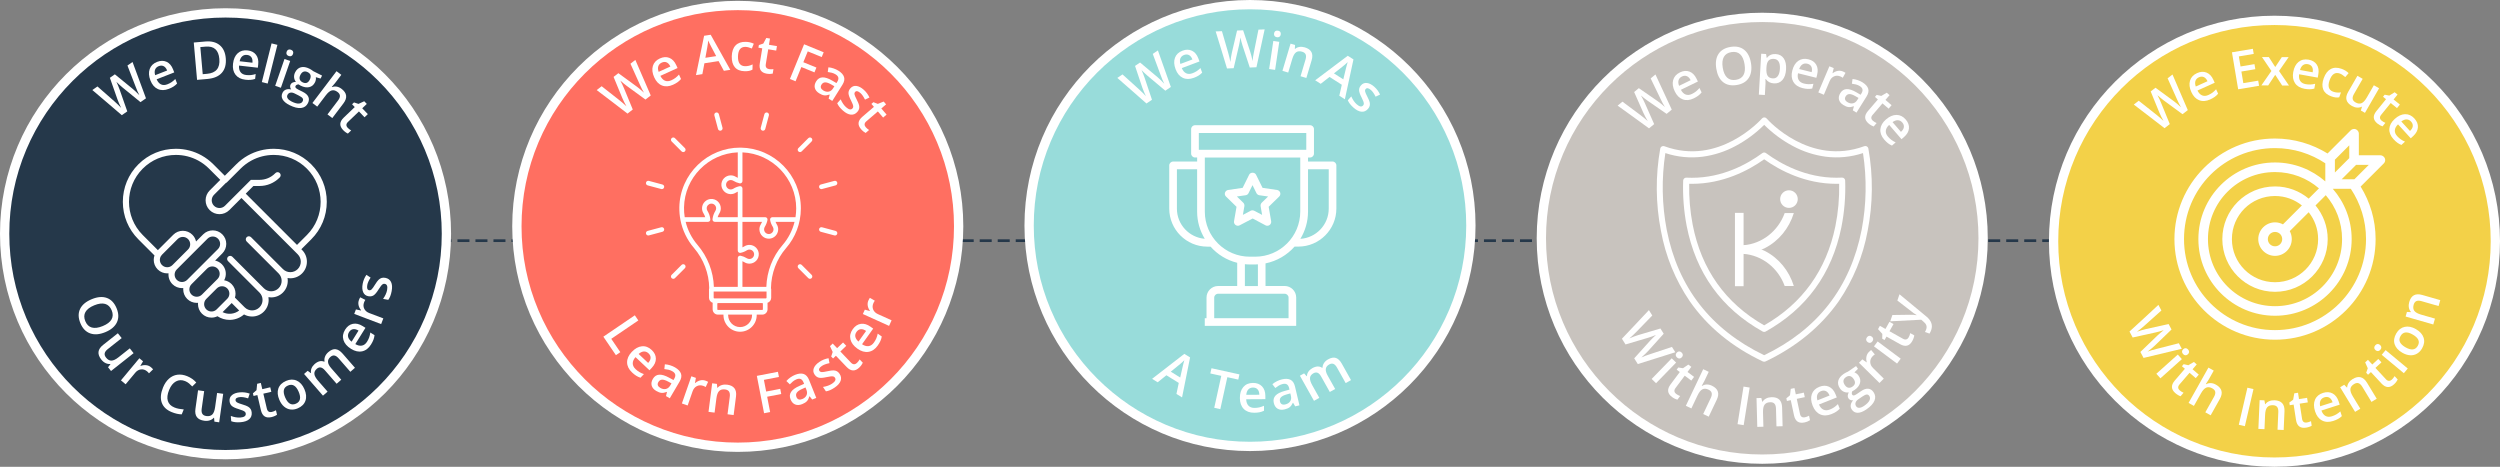 <svg xmlns="http://www.w3.org/2000/svg" id="Layer_2" data-name="Layer 2" viewBox="0 0 8329.17 1555.16"><rect x="0" y="0" width="8329.17" height="1555.16" fill="#808080" stroke="none"/><defs><style>      .cls-1 {        fill: none;        stroke: #25384a;        stroke-dasharray: 40 20;        stroke-miterlimit: 10;        stroke-width: 9px;      }      .cls-2 {        fill: #f3d148;      }      .cls-3 {        fill: #ff6f61;      }      .cls-4 {        fill: #25384a;      }      .cls-5 {        fill: #fff;      }      .cls-6 {        fill: #c8c3be;      }      .cls-7 {        fill: #98dcda;      }    </style></defs><g id="Layer_1-2" data-name="Layer 1"><g><line class="cls-1" x1="1404.04" y1="801.83" x2="7006.71" y2="801.83"></line><g><path class="cls-4" d="M751.4,1514.76c-99.35,0-195.73-19.46-286.44-57.82-87.63-37.06-166.33-90.13-233.92-157.72-67.59-67.59-120.65-146.29-157.72-233.92-38.37-90.72-57.82-187.09-57.82-286.44s19.45-195.73,57.82-286.44c37.06-87.63,90.13-166.33,157.72-233.92,67.59-67.59,146.29-120.65,233.92-157.72,90.72-38.37,187.09-57.83,286.44-57.83s195.73,19.46,286.44,57.83c87.63,37.06,166.33,90.13,233.92,157.72,67.59,67.59,120.65,146.29,157.72,233.92,38.37,90.72,57.82,187.09,57.82,286.44s-19.45,195.73-57.82,286.44c-37.06,87.63-90.13,166.33-157.72,233.92-67.59,67.59-146.29,120.65-233.92,157.72-90.72,38.37-187.09,57.82-286.44,57.82"></path><path class="cls-5" d="M751.4,58.45c97.27,0,191.61,19.04,280.4,56.6,42.68,18.05,83.85,40.4,122.36,66.41,38.15,25.78,74.03,55.38,106.64,87.99s62.21,68.49,87.99,106.64c26.02,38.51,48.36,79.68,66.42,122.36,37.56,88.79,56.6,183.14,56.6,280.4s-19.04,191.61-56.6,280.4c-18.05,42.68-40.4,83.85-66.42,122.36-25.78,38.15-55.38,74.03-87.99,106.64-32.61,32.61-68.49,62.21-106.64,87.99-38.51,26.02-79.68,48.36-122.36,66.42-88.79,37.56-183.14,56.6-280.4,56.6s-191.61-19.04-280.4-56.6c-42.68-18.05-83.85-40.4-122.36-66.42-38.15-25.78-74.03-55.38-106.64-87.99-32.61-32.61-62.21-68.49-87.99-106.64-26.02-38.51-48.36-79.68-66.41-122.36-37.56-88.79-56.6-183.14-56.6-280.4s19.04-191.61,56.6-280.4c18.05-42.68,40.4-83.85,66.41-122.36,25.78-38.15,55.38-74.03,87.99-106.64s68.49-62.21,106.64-87.99c38.51-26.02,79.68-48.36,122.36-66.41,88.79-37.56,183.14-56.6,280.4-56.6M751.4,27.45C336.41,27.45,0,363.87,0,778.85s336.41,751.4,751.4,751.4,751.4-336.41,751.4-751.4S1166.39,27.45,751.4,27.45"></path><path class="cls-5" d="M486.32,327.6l-18.22,12.72-60.02-48.97c-2.61-2.14-6.22-5.33-10.85-9.57-4.63-4.24-7.74-7.26-9.34-9.06,1.62,3.32,3.57,7.72,5.84,13.22,2.27,5.5,3.88,9.66,4.81,12.48l25.5,72.66-18.22,12.72-49.04-42.05-49.16-41.76,17.1-11.93,56.32,49.48c8.97,7.98,16.51,15.29,22.61,21.94-2.26-4.33-4.58-9.31-6.98-14.93-2.4-5.62-4.23-10.24-5.51-13.87l-25.09-71.48,16.61-11.59,59.06,48.19c5.51,4.42,13.05,11.52,22.6,21.32-3.96-7.17-8.21-16.84-12.76-29.03l-27-69.73,16.96-11.84,44.81,121.07Z"></path><path class="cls-5" d="M562.51,296.01c-13.69,5.35-25.95,5.54-36.79.58-10.84-4.97-19-14.45-24.48-28.46-5.62-14.38-6.46-27.08-2.51-38.1,3.95-11.02,12.18-18.98,24.7-23.88,11.62-4.54,22.18-4.6,31.67-.18,9.5,4.42,16.66,12.81,21.5,25.18l3.95,10.11-58.65,22.93c3.6,8.44,8.48,14.1,14.62,16.99,6.15,2.89,13.17,2.79,21.08-.3,5.2-2.03,9.85-4.42,13.95-7.15,4.1-2.73,8.28-6.25,12.53-10.54l5.94,15.2c-3.71,3.96-7.73,7.3-12.04,10.03-4.32,2.73-9.47,5.26-15.47,7.61M528.97,220.31c-5.94,2.32-9.97,6.07-12.08,11.24-2.11,5.17-2.1,11.49.03,18.98l39.95-15.62c-2.95-7.23-6.85-12.05-11.71-14.46-4.86-2.41-10.26-2.46-16.2-.13"></path><path class="cls-5" d="M752.18,193.76c1.81,20.54-2.51,36.75-12.95,48.62-10.45,11.87-26.4,18.76-47.85,20.65l-34.81,3.07-10.98-124.44,38.47-3.4c19.8-1.75,35.68,2.23,47.63,11.92,11.95,9.7,18.78,24.22,20.49,43.57M730.79,196.33c-2.63-29.79-17.87-43.46-45.74-41l-17.62,1.55,7.97,90.31,14.47-1.28c29.96-2.64,43.6-19.17,40.92-49.59"></path><path class="cls-5" d="M817.46,265.59c-14.6-1.67-25.53-7.23-32.8-16.69-7.26-9.46-10.04-21.66-8.33-36.6,1.75-15.34,6.95-26.96,15.59-34.86,8.64-7.9,19.64-11.09,33-9.56,12.4,1.42,21.76,6.3,28.09,14.65,6.33,8.35,8.74,19.12,7.23,32.3l-1.23,10.78-62.57-7.15c-.76,9.15.9,16.43,4.99,21.86,4.08,5.43,10.34,8.62,18.77,9.58,5.55.63,10.77.7,15.67.2,4.9-.5,10.24-1.65,16.01-3.46l-1.85,16.22c-5.13,1.77-10.24,2.84-15.34,3.24-5.09.39-10.83.22-17.23-.51M823.2,182.99c-6.34-.72-11.65.71-15.93,4.29-4.28,3.58-7.23,9.18-8.84,16.79l42.62,4.87c.77-7.77-.43-13.85-3.59-18.26-3.17-4.4-7.92-6.97-14.26-7.69"></path><rect class="cls-5" x="831.86" y="201.45" width="132.96" height="20.08" transform="translate(474.04 1031.07) rotate(-75.88)"></rect><path class="cls-5" d="M935.84,292.45l-18.97-6.58,30.95-89.29,18.97,6.58-30.95,89.29ZM954.89,172.53c1.18-3.39,3.01-5.68,5.5-6.87,2.49-1.19,5.46-1.18,8.9.01,3.34,1.16,5.62,2.97,6.84,5.45,1.22,2.47,1.25,5.41.07,8.8-1.12,3.23-2.93,5.45-5.43,6.66-2.5,1.21-5.42,1.24-8.76.08-3.45-1.19-5.77-3.04-6.99-5.54-1.21-2.5-1.26-5.37-.14-8.59"></path><path class="cls-5" d="M1073,251.84l-4.93,9.86-15.78-4.55c.43,2.45.43,5.18,0,8.22-.43,3.03-1.38,6-2.83,8.9-4.36,8.71-10.79,14.06-19.3,16.04-8.51,1.98-18.04.34-28.58-4.94-2.7-1.35-5.04-2.78-7.03-4.28-5.07.46-8.41,2.29-10.01,5.5-.97,1.94-.79,3.84.53,5.71,1.32,1.87,4.41,4.02,9.25,6.44l14.75,7.38c9.32,4.67,15.41,10.2,18.26,16.59,2.85,6.4,2.4,13.34-1.34,20.83-4.79,9.58-12.44,14.99-22.93,16.23-10.5,1.24-23.21-1.87-38.14-9.34-11.51-5.76-19.28-12.2-23.3-19.31-4.02-7.11-4.15-14.43-.38-21.97,2.6-5.2,6.43-8.74,11.49-10.64,5.06-1.9,10.89-2.05,17.48-.47-1.89-2.22-3.04-4.85-3.46-7.89-.42-3.04,0-5.81,1.24-8.31,1.58-3.16,3.81-5.39,6.69-6.69,2.88-1.3,6.61-2.14,11.2-2.52-3.44-4.08-5.46-8.93-6.05-14.54-.6-5.62.53-11.28,3.39-16.99,4.59-9.17,11.04-14.83,19.34-16.98,8.31-2.15,17.81-.55,28.51,4.8,2.39,1.2,4.82,2.62,7.28,4.26,2.46,1.64,4.26,2.98,5.41,3.99l29.27,14.64ZM957.73,316.27c-1.94,3.87-1.68,7.72.76,11.56,2.44,3.83,6.82,7.33,13.14,10.49,9.78,4.89,17.77,7.14,23.96,6.73,6.19-.41,10.45-2.93,12.77-7.56,1.83-3.67,1.83-6.94-.02-9.8-1.85-2.87-6.34-6.08-13.47-9.65l-13.6-6.81c-5.15-2.57-9.84-3.41-14.08-2.51-4.24.9-7.4,3.42-9.46,7.54M1000.63,249.83c-2.65,5.3-3.33,10.06-2.03,14.27,1.3,4.22,4.49,7.6,9.59,10.15,10.39,5.2,18.37,2.25,23.92-8.86,2.75-5.5,3.59-10.39,2.51-14.65-1.08-4.27-4.25-7.71-9.49-10.34-5.2-2.6-9.87-3.09-14.02-1.48-4.15,1.62-7.65,5.25-10.47,10.91"></path><path class="cls-5" d="M1107.11,393.38l-16.07-12.18,35.1-46.3c4.41-5.81,6.52-11.03,6.35-15.67-.17-4.63-2.8-8.88-7.88-12.73-6.72-5.09-13.18-6.83-19.38-5.2-6.2,1.62-12.88,7.16-20.04,16.6l-28.34,37.38-16-12.13,80.32-105.95,16,12.13-20.39,26.9c-3.27,4.31-7.04,8.71-11.3,13.2l1.02.77c4.93-1.98,10.09-2.5,15.49-1.55,5.4.95,10.68,3.38,15.86,7.3,18.25,13.83,20.4,29.95,6.47,48.33l-37.22,49.09Z"></path><path class="cls-5" d="M1158.19,425.57c3.39,3.54,7.33,6.55,11.83,9.02l-10.93,10.46c-2.24-.93-4.8-2.44-7.7-4.52-2.89-2.08-5.64-4.47-8.24-7.19-13.16-13.75-12.49-27.55,2-41.42l36.79-35.21-8.92-9.32,6.42-6.15,14.88,4.92,19.17-8.89,8.57,8.95-15.19,14.53,18.61,19.45-10.99,10.52-18.61-19.45-36.54,34.98c-3.5,3.35-5.24,6.69-5.24,10.04,0,3.34,1.37,6.44,4.09,9.28"></path><path class="cls-5" d="M350.75,1106.7c-19.09,7.85-35.89,9.18-50.4,3.99-14.51-5.19-25.36-16.53-32.55-34.01-7.28-17.7-7.62-33.45-1.01-47.27,6.6-13.81,19.58-24.7,38.94-32.66,19.36-7.96,36.18-9.3,50.48-4.02,14.3,5.28,25.09,16.77,32.37,34.47,7.17,17.43,7.44,33.07.83,46.92-6.62,13.85-19.5,24.71-38.64,32.58M313.94,1017.19c-14.44,5.94-24.19,13.35-29.25,22.25-5.06,8.9-5.24,19.06-.53,30.51,4.68,11.39,11.91,18.47,21.67,21.23,9.77,2.77,21.95,1.15,36.54-4.86,14.38-5.91,24.11-13.28,29.18-22.08,5.07-8.81,5.26-18.9.58-30.29-4.73-11.5-12.01-18.64-21.85-21.44-9.84-2.8-21.95-1.24-36.34,4.68"></path><path class="cls-5" d="M359.92,1223.51l8.09-10.04-.65-.82c-5.25.54-10.49-.45-15.73-2.98-5.24-2.53-9.94-6.42-14.1-11.68-7.21-9.11-10.32-17.71-9.34-25.79.98-8.08,6.08-15.75,15.29-23.03l49.18-38.89,12.75,16.12-46.39,36.69c-5.76,4.55-9.15,9.15-10.16,13.78-1.02,4.64.47,9.47,4.45,14.51,5.31,6.71,11.21,10.05,17.72,10.03,6.5-.02,14.47-3.76,23.91-11.22l37.48-29.64,12.7,16.05-75.23,59.49-9.95-12.58Z"></path><path class="cls-5" d="M502.78,1223.34c3.15,2.63,5.57,5.01,7.24,7.16l-13.68,13.32c-1.78-2.38-3.87-4.57-6.26-6.57-6.27-5.22-13.04-7.4-20.34-6.55-7.29.85-13.66,4.54-19.09,11.07l-32.07,38.52-15.66-13.04,61.37-73.71,12.26,10.21-8.75,14.72.8.67c6.1-2.36,12.2-3.2,18.28-2.5,6.08.7,11.38,2.93,15.91,6.7"></path><path class="cls-5" d="M616.88,1269.7c-11.03-4.5-21.29-4.13-30.8,1.1-9.51,5.24-17.07,14.73-22.68,28.49-5.88,14.4-7.29,26.53-4.23,36.4,3.06,9.87,10.34,17.15,21.85,21.85,4.98,2.03,10,3.5,15.06,4.41,5.06.91,10.42,1.62,16.09,2.12l-6.72,16.46c-10.63-.28-21.78-2.8-33.44-7.57-17.18-7.02-28.25-17.61-33.21-31.78-4.96-14.17-3.48-30.94,4.43-50.32,4.98-12.2,11.58-21.97,19.78-29.3,8.21-7.33,17.53-11.7,27.98-13.12,10.45-1.42,21.37.2,32.77,4.85,11.99,4.9,22.04,11.94,30.16,21.12l-13.43,13.16c-3.2-3.49-6.71-6.85-10.55-10.07-3.84-3.22-8.19-5.83-13.06-7.81"></path><path class="cls-5" d="M714.32,1404.79l-1.08-12.85-1.03-.14c-3.42,4.02-7.91,6.92-13.44,8.71-5.54,1.79-11.62,2.22-18.26,1.29-11.51-1.62-19.69-5.69-24.56-12.21-4.86-6.52-6.48-15.59-4.84-27.22l8.73-62.09,20.35,2.86-8.23,58.57c-1.02,7.27-.3,12.93,2.16,16.99,2.47,4.06,6.88,6.53,13.23,7.42,8.47,1.19,15.06-.47,19.75-4.98,4.69-4.51,7.87-12.72,9.55-24.62l6.65-47.32,20.27,2.85-13.36,94.98-15.89-2.23Z"></path><path class="cls-5" d="M838.62,1374.56c.75,9.34-2.08,16.77-8.48,22.3-6.4,5.53-15.94,8.8-28.62,9.82-12.74,1.02-23.12-.09-31.15-3.33l-1.41-17.55c11.65,4.29,22.32,6.04,32,5.27,12.51-1,18.46-5.28,17.85-12.83-.19-2.42-1.05-4.38-2.56-5.89-1.51-1.5-3.92-2.99-7.23-4.47-3.31-1.48-7.87-3.08-13.7-4.82-11.35-3.38-19.14-7.05-23.37-11-4.23-3.95-6.62-9.33-7.17-16.13-.66-8.18,2.13-14.8,8.37-19.85,6.24-5.05,15.03-8.03,26.38-8.94,11.24-.9,22.05.52,32.45,4.27l-5.34,15.83c-10.66-3.44-19.5-4.87-26.53-4.31-10.72.86-15.83,4.34-15.34,10.45.24,3,1.84,5.42,4.8,7.27,2.96,1.85,9.28,4.21,18.97,7.09,8.14,2.42,14.1,4.76,17.88,7.01,3.78,2.25,6.66,4.96,8.66,8.14,1.99,3.18,3.18,7.07,3.55,11.68"></path><path class="cls-5" d="M905.39,1372.52c4.84-1.14,9.5-3.03,13.99-5.69l3.51,14.94c-1.97,1.47-4.61,2.94-7.92,4.4-3.31,1.46-6.82,2.63-10.54,3.5-18.8,4.41-30.52-3.28-35.18-23.1l-11.81-50.32-12.75,2.99-2.06-8.78,11.97-10.47,2.12-21.34,12.24-2.87,4.88,20.77,26.59-6.24,3.53,15.03-26.59,6.24,11.73,49.98c1.12,4.78,3.15,8.04,6.08,9.75,2.93,1.72,6.33,2.12,10.22,1.21"></path><path class="cls-5" d="M1014.17,1296.5c6.23,14.37,7.41,27.19,3.54,38.45-3.88,11.26-12.39,19.74-25.55,25.45-8.22,3.57-16.29,4.86-24.21,3.89-7.92-.97-15.09-4.2-21.5-9.68-6.41-5.48-11.6-12.8-15.58-21.98-6.19-14.27-7.36-26.99-3.52-38.18,3.85-11.18,12.42-19.66,25.74-25.44,12.73-5.52,24.58-5.8,35.57-.82,10.98,4.97,19.48,14.41,25.51,28.31M950.12,1324.28c8.81,20.31,20.72,27.22,35.73,20.7,14.85-6.44,17.87-19.82,9.06-40.14-8.72-20.1-20.56-26.91-35.52-20.42-7.85,3.41-12.41,8.47-13.68,15.2-1.27,6.73.2,14.94,4.41,24.65"></path><path class="cls-5" d="M1136.96,1265.12l-15.43,13.44-38.85-44.6c-4.82-5.54-9.47-8.76-13.93-9.66-4.46-.9-8.92.58-13.37,4.46-5.93,5.16-8.6,10.88-8.01,17.15.59,6.27,4.8,13.89,12.62,22.88l31.39,36.03-15.37,13.39-63-72.33,12.03-10.48,10.42,7.6.78-.68c-.99-5.19-.4-10.39,1.78-15.58s5.56-9.79,10.14-13.78c11.12-9.68,21.79-12.31,32.01-7.88l1.05-.91c-.98-5.43-.4-10.84,1.73-16.23,2.13-5.38,5.71-10.26,10.72-14.63,8.63-7.52,16.82-10.82,24.56-9.89,7.74.92,15.51,5.85,23.29,14.79l41.07,47.15-15.37,13.39-38.85-44.6c-4.82-5.53-9.48-8.74-13.97-9.63-4.49-.88-8.95.61-13.4,4.49-5.97,5.2-8.72,10.87-8.24,17.01.48,6.14,4.08,13.07,10.8,20.78l33.38,38.32Z"></path><path class="cls-5" d="M1236.15,1147.69c-7.89,12.66-17.75,20.26-29.58,22.8-11.83,2.54-24.23-.23-37.18-8.3-13.3-8.28-21.69-18.11-25.17-29.47-3.48-11.36-1.61-22.83,5.6-34.42,6.7-10.75,15.25-17.2,25.66-19.37,10.41-2.17,21.33.31,32.76,7.43l9.35,5.82-33.79,54.25c8.05,4.68,15.46,6.33,22.21,4.94,6.75-1.38,12.4-5.72,16.96-13.04,2.99-4.81,5.33-9.57,7.01-14.28,1.67-4.71,2.94-10.1,3.79-16.18l14.06,8.76c-.62,5.47-1.85,10.63-3.71,15.47-1.86,4.84-4.51,10.03-7.96,15.57M1162.93,1106.47c-3.42,5.5-4.42,10.99-3,16.47,1.42,5.48,5.27,10.62,11.55,15.42l23.02-36.95c-6.78-4.09-12.89-5.64-18.3-4.66-5.42.99-9.84,4.23-13.26,9.72"></path><path class="cls-5" d="M1195.75,999.7c1.45-3.84,2.92-6.9,4.4-9.18l17.06,8.59c-1.67,2.46-3.06,5.15-4.17,8.07-2.89,7.62-2.74,14.74.45,21.36,3.18,6.61,8.75,11.42,16.7,14.43l46.88,17.75-7.21,19.06-89.7-33.96,5.65-14.92,16.77,3.47.37-.97c-4.23-5-7-10.49-8.33-16.46-1.32-5.97-.94-11.72,1.15-17.23"></path><path class="cls-5" d="M1283.52,925.62c9.21,1.7,15.66,6.36,19.33,13.97,3.68,7.62,4.36,17.68,2.06,30.19-2.32,12.57-6.09,22.31-11.3,29.22l-17.31-3.19c7.16-10.14,11.63-19.99,13.39-29.54,2.28-12.34-.31-19.19-7.76-20.57-2.39-.44-4.5-.13-6.35.94-1.84,1.07-3.91,3.01-6.19,5.83-2.28,2.81-5.02,6.8-8.21,11.98-6.21,10.08-11.78,16.66-16.69,19.72-4.92,3.06-10.73,3.97-17.44,2.73-8.07-1.49-13.74-5.9-17-13.24-3.26-7.33-3.86-16.6-1.79-27.8,2.05-11.09,6.23-21.16,12.55-30.22l13.9,9.27c-6.08,9.4-9.77,17.57-11.05,24.51-1.95,10.57.09,16.42,6.11,17.53,2.96.55,5.71-.37,8.27-2.75,2.56-2.38,6.48-7.87,11.77-16.48,4.45-7.23,8.25-12.38,11.41-15.44,3.15-3.06,6.52-5.15,10.1-6.25,3.58-1.1,7.65-1.23,12.2-.39"></path><path class="cls-5" d="M707.91,946.38l-35.1,35.11,35.52-35.51c-.14.12-.28.26-.42.4M732.31,597.75l1.55,1.54.17-.17c-.62-.4-1.2-.86-1.73-1.37M836.77,535.37c.42-.18.83-.4,1.22-.65-.41.21-.82.44-1.22.65M1088.73,672.44c0-47.21-18.38-91.58-51.76-124.95-33.38-33.39-77.76-51.78-124.96-51.78-15.41,0-30.51,1.96-45.02,5.76-14.3,3.74-28.04,9.27-40.94,16.47h-.01c-14.12,7.9-27.23,17.79-38.98,29.55l-7.95,7.95-29.69,29.69-.42.42-.42-.42-.28-.28-29.41-29.41-7.95-7.95c-11.76-11.76-24.87-21.67-38.99-29.54,0-.01-.01-.01-.01-.01h-.01c-12.89-7.2-26.61-12.73-40.91-16.46-14.52-3.8-29.64-5.76-45.04-5.76-47.21,0-91.59,18.38-124.95,51.77-33.38,33.38-51.75,77.74-51.75,124.95s18.38,91.58,51.75,124.95l53.66,53.66c-1.65,4.78-2.48,9.79-2.48,14.79,0,11.51,4.38,23.03,13.15,31.79,8.78,8.78,20.29,13.16,31.8,13.16,1.47,0,2.95-.07,4.41-.22-1.27,12.94,3.04,26.32,12.93,36.21,8.77,8.77,20.29,13.15,31.8,13.15,1.46,0,2.93-.07,4.39-.21-.14,1.46-.21,2.93-.21,4.41,0,6.01,1.17,11.84,3.4,17.22,2.23,5.38,5.53,10.33,9.77,14.58,8.5,8.49,19.79,13.17,31.8,13.17,1.48,0,2.95-.07,4.41-.21-.14,1.46-.21,2.92-.21,4.39,0,11.52,4.38,23.04,13.15,31.8,8.49,8.49,19.79,13.17,31.8,13.17,7.02,0,13.79-1.59,19.9-4.63,11.92,7.94,25.93,12.18,40.35,12.18,1.13,0,2.27-.03,3.4-.08,16.62-.77,32.34-7.14,44.75-18.05h.01c8.32,4.62,17.56,6.93,26.83,6.93,14.15,0,28.31-5.39,39.08-16.17,10.44-10.43,16.19-24.32,16.19-39.09,0-3.13-.26-6.2-.77-9.21,3.01.51,6.09.77,9.22.77,14.76,0,28.65-5.75,39.09-16.19,13.12-13.12,18.24-31.25,15.39-48.3,3.02.52,6.12.78,9.25.78,14.77,0,28.66-5.75,39.1-16.19,21.54-21.56,21.54-56.62,0-78.16l-2.41-2.41,33.01-33.01c33.38-33.38,51.76-77.76,51.76-124.95M539.81,883.19c-7.89-7.88-9.28-19.84-4.16-29.16.09-.17.18-.34.28-.5,1.04-1.8,2.34-3.49,3.88-5.04l51.95-51.96c4.64-4.64,10.8-7.19,17.36-7.19s12.71,2.55,17.35,7.19c4.64,4.63,7.19,10.8,7.19,17.35s-2.55,12.72-7.19,17.35l-51.96,51.96c-9.56,9.57-25.13,9.57-34.69,0M588.96,932.34c-9.57-9.57-9.57-25.13,0-34.7l102.51-102.51c4.78-4.78,11.06-7.17,17.35-7.17s12.57,2.39,17.35,7.17c4.64,4.64,7.19,10.8,7.19,17.36s-2.55,12.71-7.19,17.35l-50.55,50.55-51.96,51.96c-9.56,9.57-25.13,9.56-34.69,0M655.46,988.67c-3.28,0-6.46-.64-9.4-1.86-2.94-1.22-5.64-3.01-7.96-5.32-4.63-4.64-7.18-10.8-7.18-17.36s2.55-12.71,7.18-17.35l51.96-51.96c4.78-4.78,11.07-7.17,17.35-7.17s12.57,2.39,17.36,7.18c9.56,9.56,9.56,25.13,0,34.69l-16.03,16.04c-.13.13-.28.27-.41.41-.14.12-.28.26-.42.4l-35.1,35.11c-4.64,4.63-10.8,7.18-17.35,7.18M721.95,1030.64c-.87.87-1.79,1.67-2.76,2.38-.11.08-.21.16-.33.23-4.14,2.96-9.07,4.57-14.26,4.57-3.28,0-6.46-.63-9.4-1.86-2.94-1.22-5.64-3-7.96-5.32-9.56-9.57-9.56-25.14,0-34.7l35.11-35.1c4.78-4.79,11.06-7.18,17.35-7.18s12.57,2.39,17.35,7.18c4.64,4.63,7.19,10.79,7.19,17.35s-2.55,12.72-7.19,17.35l-35.1,35.11ZM741.54,1039.95l29.96-29.96c.13-.13.27-.27.4-.41l24.96,24.96c-16.03,12.36-37.5,14.32-55.32,5.42M991.94,896.52c-6.59,6.59-15.34,10.22-24.65,10.22s-18.05-3.63-24.63-10.22l-106.37-106.37c-4-3.98-10.46-3.98-14.45,0-3.99,3.98-3.99,10.46,0,14.45l106.36,106.37s.08.08.12.12c.01,0,.03.03.04.04t.02.02h0s.01.02.01.02c13.38,13.62,13.31,35.57-.19,49.08-6.59,6.58-15.33,10.21-24.64,10.21s-18.06-3.63-24.64-10.21l-9.61-9.61-95.23-95.24c-3.98-3.98-10.45-3.98-14.45,0-3.98,3.99-3.98,10.46,0,14.45l94.87,94.87,9.98,9.99c6.58,6.58,10.21,15.33,10.21,24.64s-3.63,18.06-10.21,24.64c-13.58,13.59-35.7,13.59-49.28,0l-32.51-32.5h0c1.31-4.26,1.99-8.73,1.99-13.3,0-12.01-4.68-23.3-13.18-31.8-6.95-6.95-15.63-11.15-24.66-12.58,9.36-17.07,6.81-38.97-7.63-53.42-6.39-6.4-14.26-10.46-22.52-12.19l23.92-23.92c8.5-8.49,13.18-19.79,13.18-31.79s-4.68-23.3-13.18-31.8c-17.53-17.53-46.05-17.53-63.6,0l-23.89,23.89c-1.78-8.46-5.97-16.22-12.22-22.48-8.49-8.5-19.78-13.18-31.79-13.18s-23.3,4.68-31.8,13.18l-51.35,51.35-50.49-50.49c-60.93-60.94-60.93-160.09,0-221.02,29.5-29.52,68.75-45.78,110.51-45.78,26.25,0,51.5,6.43,73.97,18.52.45.24.89.48,1.34.72,12.77,7.05,24.61,15.94,35.2,26.53l35.58,35.57.02.02.21.22,1.55,1.54-35.34,35.33c-8.73,8.73-13.55,20.35-13.55,32.69s4.81,23.94,13.55,32.7c9.02,9.01,20.86,13.51,32.7,13.51s23.68-4.51,32.69-13.51l40.39-40.37,177.81,177.8.55.55,9.27,9.27c13.58,13.59,13.58,35.68,0,49.26M989.52,815.96l-170.77-170.77,25.54-25.53h20.25c25.1,0,48.7-9.78,66.46-27.53l1.11-1.11c3.99-3.98,3.99-10.45,0-14.45-3.98-3.98-10.45-3.98-14.45,0l-1.11,1.11c-13.89,13.89-32.36,21.55-52.01,21.55h-28.71l-86.36,86.34c-10.06,10.05-26.44,10.05-36.49.01-4.88-4.89-7.57-11.37-7.57-18.26s2.69-13.36,7.56-18.25l39.47-39.45c.53-.19,1.06-.43,1.57-.72.2-.11.42-.24.61-.38.36-.23.71-.49,1.03-.78.19-.16.39-.35.57-.53l45.28-45.28c10.59-10.59,22.46-19.49,35.23-26.54.01,0,.02,0,.04-.02.42-.18.83-.4,1.22-.65.04-.03.08-.05.12-.07,22.45-12.08,47.69-18.5,73.9-18.5,41.75,0,80.99,16.26,110.51,45.79,60.94,60.93,60.94,160.08,0,221.02l-33,33.01Z"></path><path class="cls-3" d="M2457.99,1490.09c-99.35,0-195.73-19.46-286.44-57.83-87.63-37.06-166.33-90.13-233.92-157.72-67.59-67.59-120.65-146.29-157.72-233.92-38.37-90.72-57.83-187.09-57.83-286.44s19.46-195.72,57.83-286.44c37.06-87.63,90.13-166.33,157.72-233.92s146.29-120.65,233.92-157.72c90.71-38.37,187.09-57.82,286.44-57.82s195.73,19.46,286.44,57.82c87.63,37.06,166.33,90.13,233.92,157.72s120.65,146.29,157.72,233.92c38.37,90.72,57.83,187.09,57.83,286.44s-19.46,195.73-57.83,286.44c-37.06,87.63-90.13,166.33-157.72,233.92-67.59,67.59-146.29,120.65-233.92,157.72-90.71,38.37-187.09,57.83-286.44,57.83"></path><path class="cls-5" d="M2457.99,33.78c97.27,0,191.61,19.04,280.4,56.6,42.68,18.05,83.85,40.4,122.36,66.41,38.15,25.78,74.03,55.38,106.64,87.99,32.61,32.61,62.21,68.49,87.99,106.64,26.02,38.51,48.36,79.68,66.42,122.36,37.56,88.79,56.6,183.14,56.6,280.4s-19.04,191.61-56.6,280.4c-18.05,42.68-40.4,83.85-66.42,122.36-25.78,38.15-55.38,74.03-87.99,106.64-32.61,32.61-68.49,62.21-106.64,87.99-38.51,26.02-79.68,48.36-122.36,66.42-88.8,37.56-183.14,56.6-280.4,56.6s-191.61-19.04-280.4-56.6c-42.68-18.05-83.85-40.4-122.36-66.42-38.15-25.78-74.03-55.38-106.64-87.99-32.61-32.61-62.21-68.49-87.99-106.64-26.02-38.51-48.36-79.68-66.42-122.36-37.56-88.8-56.6-183.14-56.6-280.4s19.04-191.61,56.6-280.4c18.05-42.68,40.4-83.85,66.42-122.36,25.78-38.15,55.38-74.03,87.99-106.64,32.61-32.61,68.49-62.21,106.64-87.99,38.51-26.02,79.68-48.36,122.36-66.41,88.79-37.56,183.14-56.6,280.4-56.6M2457.99,2.78c-414.99,0-751.4,336.41-751.4,751.4s336.41,751.4,751.4,751.4,751.4-336.41,751.4-751.4S2872.98,2.78,2457.99,2.78"></path><path class="cls-5" d="M2168.03,318.03l-17.5,13.68-62.59-45.65c-2.72-2-6.5-4.99-11.35-8.97-4.85-3.98-8.12-6.83-9.82-8.54,1.8,3.22,3.98,7.52,6.55,12.89,2.57,5.37,4.39,9.44,5.47,12.21l29.39,71.17-17.5,13.68-51.25-39.33-51.34-39.04,16.43-12.84,58.91,46.36c9.39,7.48,17.31,14.38,23.76,20.69-2.49-4.2-5.08-9.04-7.78-14.53-2.7-5.48-4.78-10-6.25-13.55l-28.92-70.02,15.95-12.47,61.58,44.92c5.75,4.11,13.65,10.8,23.72,20.07-4.34-6.94-9.11-16.38-14.31-28.29l-30.73-68.17,16.29-12.74,51.29,118.47Z"></path><path class="cls-5" d="M2242.41,282.32c-13.38,6.09-25.61,6.95-36.71,2.59-11.1-4.37-19.76-13.4-25.99-27.08-6.4-14.05-7.92-26.69-4.59-37.91,3.34-11.22,11.13-19.62,23.36-25.19,11.35-5.17,21.89-5.81,31.62-1.91,9.72,3.9,17.34,11.89,22.84,23.97l4.5,9.88-57.31,26.1c4.06,8.23,9.24,13.62,15.53,16.17,6.29,2.55,13.3,2.06,21.03-1.45,5.08-2.31,9.59-4.95,13.54-7.9,3.94-2.95,7.92-6.69,11.94-11.21l6.76,14.85c-3.49,4.16-7.32,7.71-11.48,10.67-4.16,2.96-9.17,5.77-15.03,8.44M2204.79,208.57c-5.81,2.64-9.62,6.6-11.45,11.88-1.82,5.28-1.47,11.59,1.07,18.95l39.04-17.78c-3.34-7.05-7.5-11.66-12.48-13.8-4.98-2.14-10.38-1.89-16.18.75"></path><path class="cls-5" d="M2411.68,235.92l-17.62-32.38-47.21,7.29-6.78,36.15-21.28,3.29,27.06-131.1,21.96-3.39,65.33,116.84-21.45,3.31ZM2386.05,186.96l-16.76-31.82c-1.19-2.12-2.91-5.49-5.15-10.1-2.24-4.61-3.81-8-4.72-10.17-.45,7.16-1.51,15.08-3.16,23.75l-6.18,33.9,35.98-5.55Z"></path><path class="cls-5" d="M2480.55,237.28c-14.29-.36-25.05-4.8-32.28-13.33-7.22-8.53-10.64-20.59-10.25-36.2.4-15.89,4.59-28.01,12.57-36.36,7.99-8.35,19.33-12.34,34.02-11.97,9.97.25,18.89,2.32,26.77,6.22l-6.47,15.99c-8.4-3.51-15.37-5.34-20.89-5.48-16.35-.41-24.79,10.24-25.33,31.93-.26,10.59,1.57,18.6,5.51,24.03,3.94,5.43,9.84,8.24,17.7,8.43,8.94.22,17.45-1.79,25.54-6.03l-.44,17.51c-3.64,2.02-7.51,3.43-11.6,4.24-4.09.81-9.05,1.14-14.85,1"></path><path class="cls-5" d="M2562,230.28c4.83.79,9.79.82,14.88.09l-2.44,14.93c-2.35.6-5.3.94-8.87,1.02-3.56.08-7.2-.18-10.91-.79-18.78-3.07-26.55-14.5-23.32-34.29l8.21-50.26-12.73-2.08,1.43-8.77,14.85-5.02,9.97-18.63,12.23,2-3.39,20.75,26.57,4.34-2.45,15.01-26.56-4.34-8.16,49.92c-.78,4.78-.16,8.5,1.85,11.17,2.02,2.67,4.97,4.32,8.84,4.95"></path><polygon class="cls-5" points="2650.51 270.84 2631.76 263.18 2678.97 147.52 2744.24 174.15 2737.71 190.14 2691.19 171.15 2676.44 207.31 2720.03 225.1 2713.48 241.16 2669.89 223.37 2650.51 270.84"></polygon><path class="cls-5" d="M2760.73,328.64l3.59-13.28-.58-.36c-6.92,2.45-12.89,3.33-17.9,2.64-5.01-.69-10.58-2.96-16.71-6.81-7.86-4.94-12.67-10.91-14.42-17.93-1.75-7.02-.19-14.41,4.69-22.18,5.18-8.25,12.15-12.55,20.91-12.9,8.76-.35,19.54,3.22,32.32,10.71l14.1,8.24,2.68-4.27c3.21-5.11,4.42-9.69,3.62-13.72-.8-4.03-3.71-7.62-8.72-10.77-4.1-2.57-8.41-4.44-12.93-5.6-4.52-1.16-9.03-2-13.54-2.54l2.13-15.61c5.77.46,11.6,1.72,17.51,3.77,5.9,2.06,11.15,4.53,15.73,7.4,10.18,6.39,16.47,13.43,18.87,21.13,2.4,7.69.62,16.29-5.35,25.8l-33.84,53.92-12.16-7.63ZM2742.67,301.16c6.18,3.88,12.22,5.26,18.12,4.16,5.9-1.1,10.81-4.76,14.72-10.99l4.36-6.95-10.55-6.02c-8.19-4.74-14.86-7.06-20-6.96-5.14.1-9.26,2.61-12.35,7.54-2.24,3.57-2.91,7-2.02,10.28.9,3.29,3.47,6.26,7.71,8.93"></path><path class="cls-5" d="M2856.38,372.77c-6.12,6.9-13.33,9.97-21.63,9.19-8.3-.77-17.14-5.32-26.51-13.63-9.42-8.35-15.72-16.49-18.9-24.41l11.51-12.98c4.91,11.21,10.94,19.98,18.1,26.33,9.25,8.2,16.35,9.51,21.3,3.93,1.59-1.79,2.4-3.73,2.43-5.84.04-2.1-.55-4.83-1.76-8.19-1.21-3.36-3.19-7.7-5.92-13.02-5.35-10.37-8.06-18.41-8.14-24.12-.08-5.7,2.11-11.07,6.57-16.1,5.37-6.05,11.97-8.59,19.82-7.6,7.85.98,15.97,5.2,24.36,12.64,8.31,7.37,14.68,16.03,19.11,25.97l-14.89,7.01c-4.83-9.92-9.85-17.19-15.05-21.8-7.93-7.03-13.89-8.29-17.9-3.77-1.97,2.22-2.6,5.01-1.89,8.38.71,3.37,3.34,9.47,7.91,18.32,3.83,7.44,6.24,13.26,7.22,17.48.98,4.22,1.02,8.12.13,11.71-.9,3.58-2.85,7.08-5.88,10.49"></path><path class="cls-5" d="M2884.16,423.5c3.19,3.72,6.97,6.93,11.32,9.65l-11.47,9.85c-2.18-1.05-4.66-2.7-7.44-4.93-2.78-2.23-5.39-4.77-7.84-7.63-12.4-14.44-10.99-28.18,4.23-41.25l38.64-33.18-8.41-9.79,6.74-5.79,14.59,5.71,19.62-7.84,8.07,9.4-15.95,13.69,17.54,20.42-11.54,9.91-17.53-20.42-38.38,32.95c-3.67,3.16-5.6,6.4-5.77,9.74-.17,3.34,1.02,6.5,3.58,9.48"></path><polygon class="cls-5" points="2010.17 1121.73 2115.04 1050.46 2126.69 1067.6 2036.53 1128.88 2066.7 1173.28 2052 1183.27 2010.17 1121.73"></polygon><path class="cls-5" d="M2105.8,1240.88c-10.86-10.23-16.37-21.39-16.52-33.49-.16-12.1,5-23.71,15.46-34.82,10.74-11.4,22.03-17.69,33.85-18.86,11.83-1.17,22.7,2.92,32.64,12.28,9.22,8.68,13.86,18.34,13.93,28.97.07,10.63-4.51,20.85-13.75,30.66l-7.55,8.02-46.52-43.83c-6.17,6.97-9.25,13.91-9.23,20.8.02,6.89,3.17,13.29,9.44,19.2,4.12,3.89,8.33,7.11,12.62,9.69,4.29,2.57,9.33,4.87,15.12,6.91l-11.36,12.06c-5.24-1.69-10.06-3.91-14.43-6.69-4.38-2.77-8.94-6.4-13.7-10.88M2160.65,1177.22c-4.71-4.44-9.9-6.5-15.55-6.19-5.66.31-11.45,3.07-17.39,8.28l31.69,29.85c5.35-5.84,8.07-11.52,8.17-17.02s-2.21-10.48-6.92-14.92"></path><path class="cls-5" d="M2218.9,1319.61l3.26-13.58-.6-.35c-6.95,2.69-12.98,3.76-18.08,3.2-5.11-.56-10.82-2.7-17.15-6.42-8.12-4.78-13.17-10.7-15.15-17.77-1.98-7.07-.61-14.61,4.11-22.64,5.01-8.52,11.96-13.09,20.84-13.7,8.88-.61,19.91,2.7,33.1,9.92l14.54,7.95,2.59-4.41c3.11-5.28,4.2-9.96,3.27-14.02-.93-4.07-3.98-7.63-9.17-10.68-4.24-2.49-8.66-4.26-13.28-5.3-4.62-1.04-9.22-1.77-13.81-2.19l1.71-15.9c5.86.3,11.82,1.4,17.87,3.32,6.05,1.92,11.44,4.27,16.18,7.05,10.51,6.18,17.1,13.15,19.76,20.88,2.66,7.74,1.1,16.51-4.67,26.33l-32.76,55.69-12.56-7.39ZM2199.77,1292.26c6.38,3.75,12.55,4.98,18.5,3.69,5.96-1.29,10.83-5.15,14.61-11.58l4.22-7.18-10.88-5.8c-8.45-4.57-15.28-6.73-20.49-6.47-5.21.25-9.31,2.92-12.31,8-2.17,3.69-2.75,7.19-1.75,10.49,1,3.31,3.7,6.25,8.08,8.83"></path><path class="cls-5" d="M2349.91,1268.03c3.88,1.35,6.97,2.74,9.29,4.16l-8.14,17.28c-2.5-1.61-5.23-2.93-8.17-3.95-7.7-2.69-14.81-2.35-21.34,1.01-6.53,3.36-11.19,9.05-13.99,17.07l-16.51,47.33-19.24-6.71,31.6-90.56,15.07,5.26-3.03,16.85.98.34c4.89-4.36,10.3-7.28,16.24-8.76,5.93-1.48,11.69-1.25,17.25.69"></path><path class="cls-5" d="M2444.22,1382.81l-20.3-2.59,7.47-58.5c.94-7.34.16-13.01-2.33-17-2.49-3.99-6.95-6.4-13.37-7.22-8.55-1.09-15.12.63-19.72,5.18-4.6,4.54-7.66,12.75-9.18,24.62l-6.05,47.4-20.22-2.58,12.15-95.14,15.83,2.02,1.25,12.84,1.03.13c3.45-4.16,7.96-7.14,13.56-8.94,5.59-1.79,11.6-2.28,18.02-1.46,22.82,2.92,32.75,15.98,29.79,39.21l-7.92,62.02Z"></path><polygon class="cls-5" points="2565.81 1372.86 2545.64 1376.76 2521.55 1252.28 2591.79 1238.69 2595.12 1255.89 2545.06 1265.57 2552.59 1304.48 2599.5 1295.41 2602.84 1312.69 2555.93 1321.77 2565.81 1372.86"></polygon><path class="cls-5" d="M2706.05,1331.16l-8.76-10.88-.64.26c-2.12,7.14-4.96,12.56-8.52,16.27-3.56,3.7-8.75,6.92-15.56,9.65-8.75,3.51-16.52,3.89-23.32,1.14-6.8-2.75-11.94-8.45-15.41-17.09-3.68-9.17-3.05-17.46,1.89-24.87,4.94-7.4,14.3-14.12,28.08-20.15l15.18-6.65-1.91-4.75c-2.28-5.69-5.32-9.41-9.1-11.16-3.79-1.75-8.47-1.51-14.05.73-4.56,1.83-8.66,4.26-12.31,7.28-3.65,3.02-7.04,6.22-10.17,9.59l-11.54-11.07c3.82-4.46,8.33-8.5,13.55-12.12,5.21-3.62,10.37-6.45,15.47-8.5,11.32-4.54,20.86-5.5,28.6-2.88,7.75,2.62,13.74,9.22,17.99,19.79l24.06,59.96-13.52,5.43ZM2672.71,1329.58c6.87-2.76,11.61-6.89,14.23-12.39,2.62-5.5,2.54-11.72-.24-18.64l-3.1-7.73-11.24,5.07c-8.78,3.9-14.66,7.98-17.64,12.27-2.99,4.28-3.38,9.16-1.18,14.63,1.59,3.97,4,6.57,7.24,7.8,3.23,1.22,7.21.89,11.93-1"></path><path class="cls-5" d="M2797.13,1245.34c5.22,7.78,6.39,15.65,3.51,23.6-2.88,7.95-9.6,15.47-20.16,22.56-10.61,7.12-20.21,11.23-28.8,12.33l-9.81-14.62c12.26-1.96,22.43-5.65,30.49-11.06,10.42-6.99,13.52-13.63,9.3-19.92-1.35-2.02-3.06-3.31-5.11-3.88-2.05-.57-4.89-.69-8.49-.36-3.61.33-8.38,1.16-14.3,2.5-11.55,2.6-20.14,3.21-25.77,1.83-5.62-1.38-10.34-4.9-14.14-10.57-4.57-6.82-5.38-13.95-2.41-21.41,2.97-7.46,9.18-14.36,18.64-20.7,9.36-6.28,19.49-10.33,30.39-12.14l3.08,16.42c-10.98,2.21-19.4,5.28-25.25,9.21-8.93,5.99-11.69,11.53-8.27,16.62,1.67,2.5,4.26,3.83,7.74,3.99,3.49.17,10.16-.86,20.01-3.09,8.29-1.87,14.62-2.74,19.02-2.63,4.39.12,8.24,1.07,11.53,2.86,3.29,1.8,6.23,4.61,8.8,8.45"></path><path class="cls-5" d="M2854.84,1209.39c3.59-3.44,6.65-7.44,9.16-12l10.61,11.1c-.95,2.27-2.48,4.87-4.59,7.81-2.11,2.94-4.54,5.72-7.3,8.36-13.96,13.34-27.97,12.66-42.03-2.05l-35.72-37.36-9.47,9.05-6.23-6.52,5-15.1-9.01-19.46,9.09-8.69,14.74,15.42,19.75-18.88,10.67,11.16-19.75,18.88,35.48,37.11c3.4,3.55,6.79,5.33,10.19,5.32,3.39,0,6.53-1.39,9.42-4.14"></path><path class="cls-5" d="M2924.23,1151.37c-8.67,12.14-18.98,19.11-30.95,20.9-11.97,1.79-24.17-1.75-36.59-10.61-12.75-9.1-20.51-19.43-23.27-30.99-2.76-11.56-.18-22.89,7.75-34,7.36-10.31,16.3-16.21,26.82-17.72,10.52-1.51,21.27,1.65,32.23,9.48l8.96,6.4-37.13,52.02c7.74,5.17,15.03,7.28,21.85,6.33,6.82-.95,12.74-4.94,17.74-11.95,3.29-4.61,5.92-9.21,7.89-13.81,1.97-4.6,3.57-9.9,4.8-15.91l13.48,9.62c-.96,5.43-2.52,10.49-4.67,15.2-2.16,4.71-5.13,9.73-8.93,15.04M2853.73,1105.63c-3.76,5.27-5.11,10.69-4.03,16.25,1.07,5.56,4.59,10.93,10.56,16.11l25.29-35.43c-6.51-4.51-12.5-6.44-17.97-5.8-5.47.64-10.08,3.6-13.84,8.87"></path><path class="cls-5" d="M2893.2,1001.16c1.69-3.74,3.35-6.7,4.97-8.89l16.48,9.65c-1.83,2.35-3.38,4.94-4.67,7.79-3.36,7.43-3.66,14.54-.9,21.34,2.76,6.8,8.01,11.95,15.75,15.46l45.67,20.67-8.4,18.57-87.38-39.55,6.58-14.54,16.51,4.53.43-.95c-3.9-5.26-6.33-10.91-7.27-16.95s-.2-11.75,2.23-17.12"></path><path class="cls-5" d="M2392.13,429.7c.93,3.48,4.08,5.77,7.51,5.77.67,0,1.34-.09,2.02-.27,4.15-1.11,6.61-5.38,5.5-9.53l-12.12-45.24c-1.11-4.15-5.38-6.61-9.53-5.5-4.15,1.11-6.62,5.38-5.5,9.53l12.12,45.24Z"></path><path class="cls-5" d="M2270.8,504.41c1.52,1.52,3.51,2.28,5.5,2.28s3.98-.76,5.5-2.28c3.04-3.04,3.04-7.97,0-11.01l-33.12-33.12c-3.04-3.04-7.97-3.04-11.01,0-3.04,3.04-3.04,7.97,0,11.01l33.12,33.12Z"></path><path class="cls-5" d="M2670.94,882.54c-3.04-3.04-7.97-3.04-11.01,0-3.04,3.04-3.04,7.97,0,11.01l33.12,33.12c1.52,1.52,3.51,2.28,5.5,2.28s3.98-.76,5.5-2.28c3.04-3.04,3.04-7.97,0-11.01l-33.12-33.12Z"></path><path class="cls-5" d="M2207.09,614.74l-45.24-12.12c-4.15-1.11-8.42,1.35-9.53,5.5-1.11,4.15,1.35,8.42,5.5,9.53l45.24,12.12c.67.18,1.35.27,2.02.27,3.44,0,6.58-2.29,7.51-5.77,1.11-4.15-1.35-8.42-5.5-9.53"></path><path class="cls-5" d="M2783.91,769.3l-45.24-12.12c-4.15-1.11-8.42,1.35-9.53,5.5-1.11,4.15,1.35,8.42,5.5,9.53l45.24,12.12c.68.18,1.35.27,2.02.27,3.44,0,6.58-2.29,7.51-5.77,1.11-4.15-1.35-8.42-5.5-9.53"></path><path class="cls-5" d="M2203.07,757.17l-45.24,12.12c-4.15,1.11-6.62,5.38-5.5,9.53.93,3.48,4.08,5.77,7.51,5.77.67,0,1.34-.09,2.02-.27l45.24-12.12c4.15-1.11,6.62-5.38,5.5-9.53-1.11-4.15-5.38-6.61-9.53-5.5"></path><path class="cls-5" d="M2736.65,630.04c.67,0,1.34-.09,2.02-.27l45.24-12.12c4.15-1.11,6.61-5.38,5.5-9.53-1.11-4.15-5.38-6.61-9.53-5.5l-45.24,12.12c-4.15,1.11-6.62,5.38-5.5,9.53.93,3.48,4.08,5.77,7.51,5.77"></path><path class="cls-5" d="M2270.8,882.54l-33.12,33.12c-3.04,3.04-3.04,7.97,0,11.01,1.52,1.52,3.51,2.28,5.5,2.28s3.98-.76,5.5-2.28l33.12-33.12c3.04-3.04,3.04-7.97,0-11.01-3.04-3.04-7.97-3.04-11.01,0"></path><path class="cls-5" d="M2693.05,460.28l-33.12,33.12c-3.04,3.04-3.04,7.97,0,11.01,1.52,1.52,3.51,2.28,5.5,2.28s3.98-.76,5.5-2.28l33.12-33.12c3.04-3.04,3.04-7.97,0-11.01-3.04-3.04-7.97-3.04-11.01,0"></path><path class="cls-5" d="M2540.07,435.2c.68.18,1.35.27,2.02.27,3.44,0,6.58-2.29,7.51-5.77l12.12-45.24c1.11-4.15-1.35-8.42-5.5-9.53-4.15-1.11-8.42,1.35-9.53,5.5l-12.12,45.24c-1.11,4.15,1.35,8.42,5.5,9.53"></path><path class="cls-5" d="M2664.56,732.7c2.42-12.58,3.65-25.4,3.65-38.39,0-27.1-5.27-53.4-15.66-78.19-10.03-23.94-24.41-45.48-42.72-64.03-18.3-18.54-39.65-33.18-63.44-43.52-24.61-10.7-50.79-16.31-77.82-16.67-.92-.01-1.85-.02-2.77-.02,0,0-.01,0-.02,0-.01,0-.02,0-.03,0-26.15,0-51.65,4.99-75.84,14.85-24.18,9.86-46.01,24.12-64.88,42.41-18.87,18.29-33.81,39.65-44.42,63.51-10.99,24.72-16.79,51.01-17.25,78.15-.24,13.96.96,27.8,3.53,41.31.05.48.14.94.27,1.39,6.68,33.9,21.95,65.71,44.71,92.31,32.4,37.88,50.47,85.48,51.02,134.28-.49,1.02-.77,2.16-.77,3.36v28.46c0,7.95,5.24,14.69,12.44,16.97-.17.99-.26,2.01-.26,3.06v18.45c0,9.81,7.77,17.79,17.32,17.79h18.77v1.7c0,30.54,24.84,55.38,55.38,55.38s55.38-24.84,55.38-55.38v-1.7h18.77c9.55,0,17.32-7.98,17.32-17.79v-18.45c0-1.04-.09-2.06-.26-3.06,7.2-2.28,12.44-9.02,12.44-16.97v-28.46c0-1.2-.28-2.33-.76-3.34.74-49.46,18.53-96.75,50.3-133.48,15.56-18,27.72-38.35,36.13-60.5,4.09-10.78,7.22-21.83,9.41-33.09.03-.11.05-.23.07-.34M2652.64,694.31c0,9.85-.78,19.63-2.3,29.25h-76.96c-2.31,0-4.5,1.03-5.98,2.8-1.48,1.78-2.09,4.12-1.67,6.39,1.53,8.32,4.51,16,8.87,22.84,1.76,2.76,2.6,5.97,2.43,9.29-.42,7.81-6.85,14.31-14.66,14.8-4.4.28-8.58-1.22-11.78-4.22-3.2-3-4.96-7.07-4.96-11.45,0-2.9.8-5.73,2.3-8.19,4.47-7.29,7.52-15.03,9.05-23.01.44-2.28-.16-4.64-1.64-6.43-1.48-1.79-3.68-2.83-6-2.83h-75.78v-95.7c0-2.35-1.06-4.57-2.88-6.04-1.82-1.48-4.21-2.06-6.51-1.57-7.65,1.61-14.74,4.48-21.08,8.52-2.77,1.77-5.98,2.61-9.3,2.43-7.81-.42-14.31-6.86-14.8-14.66-.28-4.4,1.22-8.58,4.22-11.78,3-3.2,7.07-4.96,11.46-4.96,2.9,0,5.73.8,8.19,2.31,6.75,4.14,13.9,7.06,21.24,8.68,2.3.51,4.71-.06,6.55-1.53,1.84-1.48,2.91-3.71,2.91-6.07v-95.57c99.22,4.11,179.08,86.79,179.08,186.7M2278.94,691.06c1.68-99.16,81.06-179.39,179.06-183.45v84.88c-2.37-1.04-4.71-2.26-6.99-3.66-4.91-3.01-10.55-4.6-16.33-4.6-8.6,0-16.92,3.6-22.81,9.88-5.97,6.36-8.95,14.68-8.4,23.41.48,7.6,3.76,14.77,9.23,20.19,5.47,5.41,12.67,8.62,20.28,9.03,6.59.35,12.98-1.33,18.5-4.85,2.06-1.32,4.24-2.47,6.52-3.45v85.13h-67.01c1.32-4.48,3.29-8.86,5.89-13.12,3.01-4.9,4.61-10.55,4.61-16.34,0-8.6-3.6-16.91-9.87-22.8-6.36-5.97-14.67-8.96-23.42-8.41-7.6.48-14.77,3.77-20.19,9.24-5.41,5.47-8.62,12.67-9.03,20.28-.35,6.58,1.33,12.97,4.85,18.5,2.44,3.81,4.33,8.09,5.61,12.65h-68.22c-1.69-10.67-2.47-21.54-2.29-32.5M2284.37,739.12h74.46c2.21,0,4.31-.94,5.79-2.58,1.47-1.64,2.19-3.83,1.95-6.02-1.07-10.15-4.4-19.83-9.61-27.99-1.77-2.77-2.61-5.98-2.43-9.29.42-7.81,6.86-14.32,14.65-14.81,4.41-.28,8.59,1.22,11.78,4.22,3.2,3,4.96,7.07,4.96,11.45,0,2.91-.8,5.74-2.31,8.19-5.48,8.94-8.79,18.44-9.82,28.23-.23,2.19.48,4.38,1.96,6.02,1.48,1.64,3.58,2.58,5.78,2.58h76.46v95.68c0,2.35,1.06,4.57,2.89,6.05,1.83,1.48,4.23,2.05,6.52,1.56,7.6-1.63,14.64-4.49,20.92-8.5,2.76-1.76,5.98-2.6,9.29-2.43,7.81.42,14.32,6.86,14.81,14.65.28,4.41-1.22,8.59-4.22,11.79-3,3.2-7.07,4.96-11.45,4.96-2.91,0-5.74-.79-8.19-2.3-6.69-4.11-13.79-7.01-21.09-8.64-2.31-.52-4.72.05-6.56,1.52-1.84,1.48-2.92,3.71-2.92,6.07v96.14h-79.62c-1.56-50.95-20.83-100.42-54.67-139.97-19.06-22.28-32.42-48.52-39.34-76.57M2539.93,994.15h-160.01c-1.23,0-2.23-1-2.23-2.23v-20.68h176.17v20.68c0,1.23-1,2.23-2.23,2.23h-11.7ZM2505.59,1049.9c0,21.95-17.86,39.82-39.82,39.82s-39.82-17.86-39.82-39.82v-1.7h79.63v1.7ZM2541.68,1030.4c0,1.21-.8,2.23-1.76,2.23h-26.5s-.03,0-.05,0h-95.2s-.03,0-.05,0h-26.5c-.95,0-1.76-1.02-1.76-2.23v-18.45c0-1.21.81-2.23,1.76-2.23h148.3c.95,0,1.76,1.02,1.76,2.23v18.45ZM2607.18,816.45c-33.25,38.46-52.27,87.64-53.99,139.22h-79.64v-85.42c2.33,1.02,4.62,2.22,6.86,3.59,4.9,3.01,10.55,4.61,16.34,4.61,8.6,0,16.91-3.6,22.8-9.87,5.97-6.36,8.96-14.68,8.41-23.42-.48-7.6-3.76-14.77-9.23-20.19-5.47-5.41-12.67-8.62-20.29-9.03-6.58-.34-12.98,1.34-18.48,4.85-2.02,1.29-4.16,2.43-6.4,3.4v-85.07h65.42c-1.16,2.91-2.6,5.77-4.31,8.55-3.01,4.91-4.6,10.55-4.6,16.33,0,8.6,3.6,16.91,9.88,22.8,6.36,5.97,14.68,8.95,23.41,8.4,7.6-.48,14.77-3.76,20.19-9.23,5.42-5.47,8.62-12.67,9.03-20.28.35-6.59-1.33-12.99-4.85-18.49-1.61-2.53-2.98-5.23-4.09-8.08h63.56c-7.01,28.38-20.62,54.93-40,77.33"></path><path class="cls-7" d="M4164.59,1487.3c-99.35,0-195.73-19.46-286.44-57.83-87.63-37.06-166.33-90.13-233.92-157.71-67.59-67.59-120.65-146.29-157.72-233.92-38.37-90.72-57.82-187.09-57.82-286.44s19.45-195.73,57.82-286.44c37.06-87.63,90.13-166.33,157.72-233.92,67.59-67.59,146.29-120.65,233.92-157.72,90.71-38.37,187.09-57.82,286.44-57.82s195.73,19.46,286.44,57.82c87.63,37.06,166.33,90.13,233.92,157.72,67.59,67.59,120.65,146.29,157.72,233.92,38.37,90.72,57.82,187.09,57.82,286.44s-19.45,195.73-57.82,286.44c-37.06,87.63-90.13,166.33-157.72,233.92-67.59,67.59-146.29,120.65-233.92,157.71-90.71,38.37-187.09,57.83-286.44,57.83"></path><path class="cls-5" d="M4164.59,31c97.27,0,191.61,19.04,280.4,56.6,42.68,18.05,83.85,40.4,122.36,66.41,38.15,25.78,74.03,55.38,106.64,87.99s62.21,68.49,87.99,106.64c26.02,38.51,48.36,79.68,66.41,122.36,37.56,88.79,56.6,183.14,56.6,280.4s-19.04,191.61-56.6,280.4c-18.05,42.68-40.4,83.85-66.41,122.36-25.78,38.15-55.38,74.03-87.99,106.64-32.61,32.61-68.49,62.21-106.64,87.99-38.51,26.02-79.68,48.36-122.36,66.42-88.79,37.56-183.14,56.6-280.4,56.6s-191.61-19.04-280.4-56.6c-42.68-18.05-83.85-40.4-122.36-66.42-38.15-25.78-74.03-55.38-106.64-87.99-32.61-32.61-62.21-68.49-87.99-106.64-26.02-38.51-48.36-79.68-66.42-122.36-37.56-88.79-56.6-183.14-56.6-280.4s19.04-191.61,56.6-280.4c18.05-42.68,40.4-83.85,66.42-122.36,25.78-38.15,55.38-74.03,87.99-106.64,32.61-32.61,68.49-62.21,106.64-87.99,38.51-26.02,79.68-48.36,122.36-66.41,88.79-37.56,183.13-56.6,280.4-56.6M4164.59,0c-414.99,0-751.4,336.41-751.4,751.4s336.41,751.4,751.4,751.4,751.4-336.41,751.4-751.4S4579.57,0,4164.59,0"></path><path class="cls-5" d="M3900.88,289.74l-18.39,12.46-59.34-49.8c-2.58-2.18-6.15-5.42-10.71-9.72-4.57-4.3-7.64-7.36-9.22-9.19,1.57,3.34,3.46,7.77,5.66,13.3,2.2,5.53,3.74,9.71,4.63,12.55l24.49,73-18.39,12.46-48.46-42.72-48.57-42.44,17.26-11.7,55.62,50.25c8.86,8.1,16.3,15.52,22.3,22.25-2.2-4.36-4.46-9.37-6.77-15.02-2.32-5.65-4.09-10.3-5.32-13.94l-24.1-71.82,16.77-11.36,58.39,49c5.45,4.49,12.89,11.7,22.3,21.64-3.86-7.22-7.98-16.96-12.35-29.2l-26.03-70.1,17.12-11.6,43.13,121.68Z"></path><path class="cls-5" d="M3977.5,259.24c-13.76,5.16-26.03,5.18-36.8.05-10.77-5.12-18.79-14.72-24.07-28.8-5.42-14.46-6.07-27.17-1.97-38.13,4.1-10.97,12.45-18.81,25.04-23.53,11.68-4.38,22.24-4.29,31.67.27,9.43,4.56,16.48,13.05,21.14,25.48l3.81,10.16-58.97,22.1c3.48,8.49,8.28,14.22,14.38,17.2,6.1,2.98,13.13,2.97,21.08,0,5.23-1.96,9.91-4.28,14.05-6.95,4.14-2.68,8.36-6.13,12.68-10.36l5.73,15.28c-3.77,3.91-7.83,7.19-12.18,9.86-4.35,2.67-9.55,5.13-15.57,7.39M3945.04,183.08c-5.98,2.24-10.05,5.93-12.23,11.06-2.18,5.14-2.26,11.46-.24,18.98l40.17-15.05c-2.85-7.27-6.68-12.14-11.5-14.62-4.82-2.48-10.22-2.6-16.2-.36"></path><path class="cls-5" d="M4186.07,224.07l-22.2.93-24.28-73.56c-1.05-3.21-2.38-7.84-4-13.9-1.62-6.06-2.62-10.28-3.01-12.66-.42,3.67-1.15,8.43-2.18,14.29-1.04,5.86-1.93,10.23-2.66,13.11l-17.57,74.97-22.2.93-18.74-61.82-18.99-61.64,20.83-.87,20.88,72c3.27,11.55,5.7,21.77,7.27,30.66.42-4.86,1.14-10.31,2.14-16.34,1-6.03,1.94-10.91,2.81-14.66l17.28-73.76,20.23-.84,23.89,72.38c2.27,6.69,4.8,16.73,7.58,30.13.51-8.17,2.13-18.62,4.85-31.33l14.73-73.31,20.66-.86-27.32,126.18Z"></path><path class="cls-5" d="M4248.24,232.88l-19.86-2.94,13.86-93.49,19.86,2.94-13.86,93.49ZM4244.72,111.51c.53-3.55,1.9-6.14,4.13-7.77,2.23-1.63,5.14-2.17,8.75-1.64,3.49.52,6.07,1.88,7.73,4.08,1.66,2.21,2.23,5.08,1.7,8.63-.5,3.38-1.87,5.9-4.1,7.56-2.23,1.66-5.1,2.22-8.59,1.71-3.61-.54-6.24-1.92-7.89-4.15-1.66-2.23-2.23-5.04-1.73-8.42"></path><path class="cls-5" d="M4352.33,259.77l-19.33-5.76,16.6-55.68c2.08-6.99,2.23-12.62.44-16.9-1.79-4.28-5.74-7.33-11.85-9.15-8.14-2.42-14.8-1.8-20,1.89-5.2,3.68-9.48,11.17-12.85,22.47l-13.45,45.12-19.24-5.74,27-90.57,15.07,4.49-.84,12.68.98.29c4.01-3.5,8.88-5.68,14.61-6.52,5.72-.85,11.64-.36,17.75,1.46,21.73,6.48,29.3,20.77,22.71,42.88l-17.6,59.04Z"></path><path class="cls-5" d="M4557.54,362.94c-6.12,6.91-13.33,9.98-21.62,9.21-8.3-.77-17.14-5.3-26.52-13.61-9.43-8.35-15.73-16.48-18.92-24.39l11.5-12.99c4.92,11.2,10.96,19.98,18.13,26.32,9.25,8.19,16.36,9.5,21.3,3.91,1.59-1.79,2.4-3.74,2.43-5.84.03-2.1-.56-4.83-1.77-8.19-1.21-3.36-3.19-7.7-5.94-13.02-5.35-10.37-8.07-18.4-8.15-24.11-.08-5.71,2.1-11.07,6.56-16.11,5.36-6.06,11.97-8.6,19.81-7.62,7.85.98,15.97,5.18,24.38,12.62,8.32,7.36,14.7,16.02,19.13,25.96l-14.89,7.02c-4.84-9.92-9.86-17.18-15.07-21.78-7.93-7.02-13.9-8.28-17.9-3.75-1.96,2.22-2.59,5.01-1.88,8.38.71,3.37,3.35,9.47,7.92,18.31,3.84,7.43,6.25,13.26,7.24,17.48.98,4.22,1.03,8.12.14,11.7-.89,3.59-2.85,7.08-5.87,10.5"></path><path class="cls-5" d="M3919.51,1312.39l7.78-36.6-41.21-25.53-29.09,23.4-18.58-11.51,107.38-83.23,19.17,11.88-26.73,133.2-18.72-11.6ZM3932.06,1257.73l8.08-35.6c.48-2.42,1.38-6.15,2.7-11.18,1.32-5.03,2.34-8.69,3.06-10.96-5.07,5.22-11.11,10.63-18.11,16.22l-27.13,22.06,31.4,19.46Z"></path><path class="cls-5" d="M4462.14,318.88l8.29-36.49-40.85-26.11-29.41,22.99-18.42-11.77,108.53-81.72,19,12.14-28.59,132.82-18.56-11.86ZM4475.45,264.4l8.58-35.48c.51-2.42,1.46-6.13,2.85-11.15,1.39-5.02,2.46-8.65,3.22-10.91-5.15,5.15-11.26,10.47-18.34,15.97l-27.44,21.68,31.13,19.9Z"></path><polygon class="cls-5" points="4065.69 1363.15 4045.45 1358.7 4068.86 1252.24 4032.43 1244.23 4036.25 1226.87 4129.34 1247.33 4125.52 1264.69 4089.1 1256.69 4065.69 1363.15"></polygon><path class="cls-5" d="M4178.76,1375.14c-14.92.08-26.61-4.2-35.07-12.86-8.46-8.65-12.73-20.61-12.82-35.88-.09-15.67,3.75-28,11.5-37.01,7.75-9,18.45-13.55,32.1-13.62,12.66-.07,22.68,3.72,30.07,11.37,7.39,7.65,11.12,18.21,11.19,31.68l.06,11.01-63.91.36c.34,9.31,2.9,16.45,7.67,21.42,4.77,4.97,11.46,7.44,20.08,7.39,5.67-.03,10.94-.59,15.82-1.69,4.88-1.1,10.12-2.9,15.71-5.42l.09,16.56c-4.96,2.4-9.98,4.1-15.06,5.11-5.08,1.01-10.89,1.53-17.42,1.57M4174.56,1291.21c-6.48.04-11.65,2.12-15.53,6.24-3.88,4.13-6.17,10.12-6.88,17.99l43.54-.24c-.16-7.92-2.1-13.91-5.83-17.96-3.72-4.06-8.82-6.07-15.3-6.03"></path><path class="cls-5" d="M4315.16,1353.86l-7.04-12.06-.67.16c-3.16,6.75-6.77,11.69-10.84,14.82-4.07,3.13-9.68,5.55-16.82,7.24-9.17,2.17-16.92,1.39-23.24-2.34-6.32-3.73-10.55-10.13-12.7-19.18-2.28-9.62-.42-17.72,5.56-24.31,5.98-6.59,16.24-11.83,30.76-15.75l16-4.32-1.18-4.98c-1.41-5.96-3.86-10.09-7.34-12.39-3.49-2.29-8.15-2.75-14-1.36-4.78,1.13-9.2,2.92-13.26,5.37-4.06,2.45-7.88,5.1-11.48,7.98l-9.77-12.66c4.44-3.84,9.5-7.17,15.2-9.97,5.69-2.8,11.21-4.84,16.56-6.1,11.87-2.81,21.44-2.34,28.72,1.4,7.27,3.74,12.22,11.16,14.85,22.24l14.89,62.87-14.18,3.36ZM4282.43,1347.35c7.2-1.7,12.5-5.08,15.91-10.14,3.41-5.05,4.25-11.21,2.53-18.47l-1.92-8.1-11.86,3.34c-9.26,2.55-15.68,5.72-19.27,9.51-3.59,3.79-4.7,8.56-3.35,14.29.99,4.16,2.99,7.09,6,8.78,3.01,1.69,7,1.95,11.95.78"></path><path class="cls-5" d="M4448.28,1295.97l-17.86,10-28.89-51.61c-3.59-6.41-7.47-10.51-11.66-12.31-4.19-1.8-8.85-1.26-14,1.63-6.86,3.84-10.64,8.89-11.35,15.15-.7,6.26,1.85,14.58,7.67,24.97l23.34,41.7-17.78,9.95-46.86-83.69,13.92-7.8,8.64,9.57.91-.51c.09-5.28,1.73-10.25,4.93-14.89,3.2-4.64,7.45-8.44,12.75-11.41,12.86-7.2,23.84-7.59,32.95-1.15l1.21-.68c.15-5.52,1.83-10.7,5.02-15.53,3.19-4.83,7.69-8.88,13.49-12.12,9.99-5.59,18.68-7.14,26.07-4.66,7.39,2.49,13.98,8.91,19.77,19.25l30.55,54.56-17.78,9.96-28.89-51.61c-3.59-6.41-7.49-10.5-11.7-12.29-4.21-1.78-8.89-1.23-14.04,1.65-6.91,3.87-10.76,8.86-11.55,14.96-.79,6.11,1.32,13.62,6.32,22.55l24.83,44.34Z"></path><path class="cls-6" d="M5871.18,1529.69c-99.35,0-195.73-19.46-286.44-57.83-87.63-37.06-166.33-90.13-233.92-157.72-67.59-67.59-120.65-146.29-157.72-233.92-38.37-90.72-57.82-187.09-57.82-286.44s19.46-195.73,57.82-286.44c37.06-87.63,90.13-166.33,157.72-233.92,67.59-67.59,146.29-120.65,233.92-157.72,90.71-38.37,187.09-57.82,286.44-57.82s195.73,19.46,286.44,57.82c87.63,37.06,166.33,90.13,233.92,157.72,67.59,67.59,120.65,146.29,157.72,233.92,38.37,90.72,57.82,187.09,57.82,286.44s-19.46,195.73-57.82,286.44c-37.06,87.63-90.13,166.33-157.72,233.92-67.59,67.59-146.29,120.65-233.92,157.72-90.71,38.37-187.09,57.83-286.44,57.83"></path><path class="cls-5" d="M5871.18,73.39c97.27,0,191.61,19.04,280.4,56.6,42.68,18.05,83.85,40.4,122.36,66.41,38.15,25.78,74.03,55.38,106.64,87.99,32.61,32.61,62.21,68.49,87.99,106.64,26.02,38.51,48.36,79.68,66.42,122.36,37.56,88.79,56.6,183.14,56.6,280.4s-19.04,191.61-56.6,280.4c-18.05,42.68-40.4,83.85-66.42,122.36-25.78,38.15-55.38,74.03-87.99,106.64-32.61,32.61-68.49,62.21-106.64,87.99-38.51,26.02-79.68,48.36-122.36,66.42-88.79,37.56-183.13,56.6-280.4,56.6s-191.61-19.04-280.4-56.6c-42.68-18.05-83.85-40.4-122.36-66.42-38.15-25.78-74.03-55.38-106.64-87.99-32.61-32.61-62.21-68.49-87.99-106.64-26.02-38.51-48.36-79.68-66.42-122.36-37.56-88.8-56.6-183.14-56.6-280.4s19.04-191.61,56.6-280.4c18.05-42.68,40.4-83.85,66.42-122.36,25.78-38.15,55.38-74.03,87.99-106.64,32.61-32.61,68.48-62.21,106.64-87.99,38.51-26.02,79.68-48.36,122.36-66.41,88.79-37.56,183.14-56.6,280.4-56.6M5871.18,42.39c-414.99,0-751.4,336.41-751.4,751.4s336.41,751.4,751.4,751.4,751.4-336.41,751.4-751.4S6286.17,42.39,5871.18,42.39"></path><path class="cls-5" d="M5569.75,365.23l-17.15,14.12-63.73-44.04c-2.77-1.93-6.63-4.82-11.58-8.68-4.95-3.86-8.29-6.62-10.03-8.28,1.88,3.18,4.17,7.42,6.88,12.71,2.7,5.3,4.63,9.32,5.78,12.06l31.2,70.4-17.15,14.12-52.23-38.01-52.32-37.72,16.09-13.26,60.07,44.84c9.58,7.24,17.67,13.93,24.28,20.07-2.59-4.14-5.31-8.91-8.15-14.32-2.84-5.41-5.03-9.87-6.6-13.39l-30.7-69.26,15.63-12.88,62.71,43.33c5.85,3.97,13.92,10.45,24.22,19.46-4.52-6.83-9.53-16.14-15.03-27.92l-32.46-67.36,15.96-13.15,54.3,117.12Z"></path><path class="cls-5" d="M5643.19,327.62c-13.21,6.43-25.42,7.61-36.63,3.53-11.2-4.08-20.1-12.88-26.68-26.4-6.76-13.88-8.61-26.47-5.56-37.78,3.05-11.3,10.62-19.9,22.71-25.78,11.22-5.46,21.74-6.37,31.56-2.72,9.82,3.65,17.64,11.44,23.45,23.37l4.75,9.76-56.62,27.57c4.27,8.12,9.58,13.38,15.94,15.76,6.36,2.39,13.35,1.72,20.98-1.99,5.02-2.44,9.46-5.19,13.33-8.25,3.87-3.05,7.75-6.89,11.64-11.51l7.14,14.67c-3.38,4.25-7.12,7.9-11.2,10.96-4.08,3.06-9.02,6.01-14.81,8.82M5603.68,254.86c-5.74,2.79-9.45,6.85-11.14,12.17-1.69,5.32-1.17,11.63,1.56,18.92l38.57-18.78c-3.52-6.97-7.8-11.46-12.83-13.47-5.04-2.01-10.42-1.62-16.16,1.17"></path><path class="cls-5" d="M5833.73,210.43c3.23,20.08.71,36.49-7.54,49.24-8.25,12.75-21.57,20.6-39.96,23.56-18.62,2.99-33.8-.24-45.56-9.69-11.76-9.45-19.27-24.35-22.55-44.71-3.27-20.36-.76-36.8,7.52-49.33,8.29-12.52,21.74-20.28,40.36-23.27,18.34-2.95,33.4.32,45.19,9.79,11.79,9.47,19.31,24.28,22.54,44.41M5739.58,225.56c2.44,15.19,7.35,26.21,14.75,33.07,7.39,6.86,17.11,9.32,29.14,7.39,11.98-1.92,20.4-7.26,25.25-16,4.85-8.74,6.05-20.79,3.58-36.15-2.43-15.13-7.3-26.12-14.6-32.96-7.3-6.85-16.94-9.31-28.92-7.38-12.09,1.94-20.59,7.32-25.49,16.13-4.9,8.81-6.14,20.78-3.71,35.91"></path><path class="cls-5" d="M5910.05,277.83c-11.94-.69-20.96-5.52-27.06-14.49l-1.19-.07c.33,8.01.45,12.86.35,14.57l-2.24,38.64-20.05-1.16,7.89-136.32,16.21.94c.35,1.79,1.05,6.05,2.08,12.79l1.02.06c6.81-9.19,16.47-13.43,28.98-12.7,11.77.68,20.7,5.48,26.77,14.39,6.07,8.91,8.67,21.07,7.77,36.48-.89,15.41-4.93,27.25-12.11,35.5-7.18,8.26-16.66,12.05-28.43,11.36M5909.9,196.17c-7.96-.46-13.91,1.53-17.85,5.99-3.94,4.45-6.2,11.79-6.79,22.03l-.17,2.98c-.67,11.49.67,19.91,4.01,25.27,3.34,5.36,9.14,8.27,17.38,8.75,6.94.4,12.45-2.13,16.53-7.6,4.08-5.47,6.43-13.46,7.04-23.99.61-10.58-.79-18.69-4.2-24.34-3.41-5.65-8.73-8.68-15.95-9.1"></path><path class="cls-5" d="M6005.14,293.46c-14.26-3.55-24.38-10.48-30.36-20.8-5.97-10.32-7.15-22.78-3.52-37.37,3.73-14.98,10.39-25.83,19.98-32.54,9.6-6.71,20.91-8.45,33.96-5.2,12.11,3.01,20.76,9.07,25.95,18.17,5.19,9.1,6.19,20.09,2.98,32.97l-2.62,10.53-61.11-15.2c-1.94,8.97-1.24,16.41,2.11,22.32,3.34,5.91,9.13,9.89,17.37,11.94,5.42,1.35,10.59,2.09,15.51,2.23,4.93.14,10.37-.31,16.32-1.36l-3.94,15.84c-5.32,1.09-10.53,1.49-15.62,1.22-5.1-.27-10.77-1.18-17.02-2.74M6021.54,212.31c-6.19-1.54-11.64-.81-16.35,2.19-4.71,3-8.36,8.17-10.94,15.5l41.63,10.35c1.77-7.6,1.38-13.79-1.19-18.57-2.57-4.78-6.95-7.94-13.14-9.48"></path><path class="cls-5" d="M6139.72,237.98c3.72,1.58,6.68,3.14,8.87,4.69l-9.12,16.46c-2.36-1.74-4.95-3.21-7.78-4.41-7.39-3.14-14.41-3.27-21.04-.39-6.64,2.88-11.59,8.17-14.86,15.88l-19.29,45.47-18.49-7.84,36.91-87,14.47,6.14-4.07,16.37.94.4c5.09-3.97,10.6-6.49,16.53-7.56,5.93-1.07,11.57-.48,16.92,1.79"></path><path class="cls-5" d="M6173.02,367.64l3.57-13.29-.58-.36c-6.91,2.47-12.88,3.36-17.89,2.67-5.02-.68-10.59-2.94-16.73-6.77-7.88-4.92-12.69-10.89-14.46-17.9-1.76-7.01-.22-14.41,4.65-22.19,5.16-8.26,12.12-12.58,20.89-12.94,8.76-.37,19.54,3.18,32.34,10.64l14.11,8.21,2.67-4.27c3.2-5.12,4.4-9.7,3.59-13.73-.81-4.03-3.72-7.62-8.75-10.76-4.11-2.57-8.42-4.42-12.94-5.57-4.52-1.15-9.04-1.99-13.54-2.52l2.1-15.62c5.77.45,11.6,1.69,17.51,3.74,5.91,2.05,11.16,4.5,15.75,7.37,10.19,6.37,16.5,13.4,18.91,21.09,2.41,7.69.65,16.29-5.3,25.81l-33.73,53.99-12.17-7.61ZM6154.91,340.19c6.18,3.86,12.23,5.24,18.13,4.12,5.9-1.11,10.8-4.79,14.7-11.02l4.35-6.96-10.56-5.99c-8.2-4.72-14.87-7.03-20.01-6.91-5.14.11-9.25,2.63-12.33,7.56-2.24,3.58-2.9,7-2,10.29.9,3.29,3.48,6.26,7.73,8.91"></path><path class="cls-5" d="M6239.63,402.15c3.72,3.19,7.94,5.8,12.66,7.82l-9.85,11.48c-2.32-.71-5.02-1.96-8.1-3.74-3.08-1.79-6.06-3.9-8.91-6.35-14.44-12.39-15.13-26.19-2.08-41.41l33.16-38.65-9.79-8.4,5.79-6.74,15.29,3.44,18.21-10.73,9.4,8.07-13.69,15.96,20.43,17.53-9.9,11.54-20.43-17.53-32.94,38.39c-3.15,3.68-4.56,7.18-4.23,10.5.33,3.33,2,6.27,4.98,8.83"></path><path class="cls-5" d="M6277.59,465c-9.61-11.12-13.87-22.62-12.8-34.5,1.07-11.88,7.3-22.73,18.68-32.56,11.68-10.09,23.38-15.11,35.09-15.06,11.71.05,21.96,5.16,30.74,15.34,8.15,9.44,11.72,19.38,10.72,29.8s-6.53,19.98-16.58,28.65l-8.21,7.09-41.16-47.67c-6.76,6.21-10.47,12.69-11.15,19.45-.68,6.76,1.76,13.35,7.31,19.77,3.65,4.22,7.44,7.82,11.39,10.77,3.94,2.95,8.65,5.72,14.11,8.3l-12.35,10.67c-4.97-2.18-9.46-4.85-13.47-8.02-4.01-3.16-8.12-7.18-12.32-12.05M6337.8,408.17c-4.17-4.83-9.04-7.38-14.62-7.65-5.57-.27-11.54,1.85-17.88,6.35l28.03,32.47c5.83-5.19,9.08-10.47,9.73-15.86.66-5.38-1.1-10.49-5.27-15.32"></path><path class="cls-5" d="M5456.64,1212.94l-11.97-19.11,52.66-58.38c2.3-2.53,5.71-6.04,10.25-10.51,4.53-4.48,7.75-7.48,9.65-9.02-3.44,1.48-8.01,3.23-13.69,5.26-5.69,2.03-9.99,3.44-12.9,4.24l-74.93,22.19-11.97-19.11,45.09-47.6,44.8-47.73,11.24,17.93-52.99,54.59c-8.54,8.69-16.33,15.97-23.38,21.81,4.5-2.07,9.66-4.18,15.48-6.32,5.82-2.15,10.6-3.78,14.33-4.89l73.72-21.84,10.91,17.42-51.82,57.44c-4.76,5.37-12.34,12.65-22.75,21.83,7.47-3.66,17.49-7.48,30.07-11.47l72.04-23.86,11.14,17.78-124.98,39.33Z"></path><path class="cls-5" d="M5517.39,1276.73l-14.61-14.21,66.89-68.75,14.61,14.21-66.89,68.74ZM5586.52,1174.72c2.54-2.61,5.21-3.93,8.01-3.94,2.8-.02,5.53,1.26,8.18,3.84,2.57,2.5,3.88,5.15,3.94,7.95.06,2.8-1.18,5.51-3.72,8.12-2.42,2.49-5.04,3.75-7.86,3.79-2.82.04-5.52-1.19-8.08-3.69-2.65-2.58-4-5.28-4.04-8.1-.04-2.82,1.15-5.47,3.57-7.96"></path><path class="cls-5" d="M5584.32,1312.33c3.98,2.97,8.43,5.32,13.35,7.05l-9.19,12.3c-2.4-.56-5.21-1.64-8.46-3.23-3.25-1.6-6.4-3.53-9.46-5.82-15.47-11.55-17.12-25.48-4.94-41.79l30.93-41.41-10.49-7.84,5.4-7.23,15.72,2.43,17.7-12.11,10.08,7.52-12.77,17.09,21.89,16.35-9.24,12.37-21.89-16.35-30.72,41.14c-2.94,3.94-4.13,7.58-3.56,10.93.57,3.35,2.45,6.21,5.65,8.6"></path><path class="cls-5" d="M5692.92,1388.15l-18.49-8.77,25.26-53.29c3.17-6.69,4.19-12.31,3.06-16.88-1.13-4.57-4.62-8.24-10.47-11.01-7.73-3.67-14.51-4.05-20.33-1.14-5.82,2.9-11.31,9.79-16.46,20.65l-20.4,43.02-18.42-8.73,57.81-121.93,18.42,8.73-14.67,30.95c-2.35,4.96-5.18,10.12-8.48,15.46l1.18.56c4.49-2.99,9.51-4.58,15.07-4.76,5.56-.18,11.31,1.14,17.27,3.96,21,9.96,26.49,25.51,16.46,46.67l-26.79,56.5Z"></path><rect class="cls-5" x="5745.52" y="1341.73" width="126.79" height="20.73" transform="translate(3560.13 6876.1) rotate(-80.95)"></rect><path class="cls-5" d="M5939.02,1419.98l-20.46.54-1.56-58.95c-.2-7.4-1.83-12.88-4.9-16.44-3.07-3.56-7.85-5.26-14.32-5.08-8.61.23-14.84,2.94-18.7,8.13-3.85,5.19-5.62,13.77-5.31,25.73l1.27,47.77-20.37.54-2.54-95.88,15.95-.42,3.19,12.49,1.04-.03c2.77-4.64,6.78-8.28,12.03-10.9,5.25-2.63,11.11-4.03,17.59-4.2,23-.61,34.81,10.79,35.43,34.2l1.66,62.51Z"></path><path class="cls-5" d="M6013.03,1390.36c4.86-1.04,9.56-2.84,14.1-5.41l3.21,15.01c-2,1.43-4.67,2.84-8.01,4.24-3.34,1.39-6.87,2.49-10.6,3.29-18.88,4.04-30.45-3.89-34.71-23.79l-10.81-50.54-12.81,2.74-1.89-8.82,12.18-10.23,2.54-21.3,12.3-2.63,4.46,20.86,26.71-5.72,3.23,15.1-26.71,5.71,10.74,50.2c1.03,4.81,2.99,8.1,5.88,9.87,2.89,1.78,6.29,2.25,10.19,1.41"></path><path class="cls-5" d="M6101.53,1379.75c-13.86,5.5-26.31,5.76-37.34.78-11.03-4.98-19.36-14.57-24.99-28.76-5.78-14.56-6.7-27.45-2.75-38.66,3.95-11.21,12.26-19.33,24.95-24.36,11.77-4.67,22.48-4.79,32.15-.35,9.66,4.44,16.98,12.92,21.95,25.44l4.06,10.24-59.4,23.58c3.7,8.55,8.68,14.27,14.93,17.17,6.25,2.9,13.38,2.76,21.39-.42,5.27-2.09,9.97-4.53,14.12-7.33s8.37-6.39,12.66-10.77l6.11,15.4c-3.75,4.04-7.8,7.45-12.17,10.24-4.37,2.79-9.59,5.39-15.66,7.8M6067.1,1303.1c-6.02,2.39-10.08,6.21-12.2,11.47-2.11,5.26-2.07,11.68.13,19.26l40.46-16.06c-3.03-7.32-7.02-12.19-11.96-14.61-4.94-2.42-10.42-2.44-16.44-.05"></path><path class="cls-5" d="M6183.78,1219.61l6.32,9.23-11.81,11.76c2.38.82,4.81,2.17,7.29,4.05,2.48,1.88,4.64,4.18,6.51,6.9,5.58,8.16,7.16,16.5,4.73,25.03-2.43,8.53-8.58,16.17-18.46,22.93-2.53,1.73-4.95,3.11-7.26,4.13-2.09,4.72-2.11,8.59-.05,11.59,1.24,1.81,3.02,2.59,5.33,2.34,2.31-.25,5.74-1.93,10.27-5.03l13.81-9.45c8.73-5.97,16.64-8.65,23.72-8.03,7.08.62,13.02,4.44,17.82,11.45,6.14,8.97,7.17,18.42,3.11,28.35s-13.09,19.67-27.07,29.24c-10.79,7.38-20.32,11.1-28.61,11.17-8.29.07-14.85-3.43-19.68-10.49-3.33-4.87-4.59-10.01-3.78-15.43.81-5.42,3.54-10.67,8.19-15.75-2.9.58-5.8.31-8.71-.82-2.91-1.13-5.16-2.86-6.76-5.2-2.02-2.96-2.9-6.03-2.64-9.23.27-3.19,1.36-6.92,3.28-11.18-5.31,1.04-10.61.45-15.88-1.79-5.28-2.24-9.75-6.03-13.4-11.37-5.88-8.59-7.72-17.1-5.54-25.53,2.18-8.43,8.29-16.07,18.31-22.93,2.24-1.53,4.7-2.99,7.37-4.36,2.67-1.37,4.74-2.31,6.21-2.83l27.41-18.76ZM6146.34,1282.85c3.4,4.96,7.28,7.91,11.66,8.83,4.38.93,8.96-.24,13.73-3.51,9.73-6.66,11.04-15.19,3.93-25.59-3.53-5.15-7.45-8.3-11.77-9.44-4.32-1.14-8.94-.03-13.85,3.33-4.87,3.33-7.61,7.24-8.22,11.72-.61,4.48.9,9.37,4.52,14.67M6184.16,1353.64c2.48,3.63,6.02,5.3,10.63,5.02,4.61-.28,9.87-2.44,15.79-6.49,9.16-6.27,15.09-12.25,17.78-17.94,2.69-5.69,2.55-10.71-.42-15.05-2.35-3.44-5.25-5.04-8.71-4.81-3.45.23-8.52,2.62-15.2,7.19l-12.74,8.72c-4.82,3.3-7.87,7.05-9.16,11.26-1.29,4.21-.61,8.25,2.03,12.11"></path><path class="cls-5" d="M6226.41,1172.78c2.88-2.92,5.46-5.13,7.74-6.62l12.13,14.75c-2.52,1.57-4.88,3.47-7.07,5.69-5.72,5.81-8.46,12.38-8.22,19.72.24,7.34,3.38,13.99,9.44,19.95l35.71,35.18-14.3,14.52-68.33-67.32,11.2-11.37,13.93,9.95.73-.74c-1.85-6.28-2.17-12.42-.97-18.42,1.2-6,3.87-11.1,8.01-15.3"></path><path class="cls-5" d="M6222.36,1139.78c-2.92-2.18-4.57-4.65-4.96-7.43-.38-2.77.53-5.64,2.74-8.61,2.14-2.87,4.6-4.52,7.37-4.95,2.77-.43,5.61.45,8.53,2.63,2.78,2.07,4.38,4.5,4.78,7.3.41,2.79-.46,5.62-2.6,8.5-2.21,2.97-4.71,4.65-7.5,5.06-2.79.41-5.58-.42-8.36-2.5M6332.55,1194.96l-12.18,16.34-76.92-57.31,12.18-16.34,76.91,57.31Z"></path><path class="cls-5" d="M6359.06,1124c2.43-4.34,4.18-9.06,5.25-14.16l13.39,7.5c-.24,2.45-.95,5.39-2.1,8.81-1.16,3.43-2.67,6.81-4.53,10.14-9.44,16.85-23.03,20.3-40.79,10.36l-45.1-25.25-6.4,11.43-7.87-4.41.36-15.9-14.32-15.97,6.14-10.97,18.61,10.42,13.35-23.84,13.47,7.54-13.35,23.84,44.79,25.08c4.29,2.4,8.05,3.1,11.3,2.1s5.84-3.24,7.79-6.72"></path><path class="cls-5" d="M6297.6,1070.53l7.2-21,57.77-.83c8.29-.28,15.81.22,22.59,1.51l.23-.66c-2.84-1.52-6.18-3.68-10.02-6.46-3.84-2.78-21.85-16.72-54.02-41.8l7.14-20.84,89.5,74.03c16.45,13.52,21.86,28.51,16.22,44.98-1.46,4.27-3.35,8.26-5.67,11.99l-15.26-5.23c1.65-2.67,3.11-5.87,4.39-9.59,3.19-9.3.04-17.68-9.44-25.14l-7.38-6.29-103.22,5.33Z"></path><path class="cls-2" d="M7577.77,1539.66c-99.35,0-195.73-19.46-286.44-57.82-87.63-37.07-166.33-90.13-233.92-157.72-67.59-67.59-120.65-146.29-157.72-233.92-38.37-90.72-57.82-187.09-57.82-286.44s19.46-195.73,57.82-286.44c37.06-87.63,90.13-166.33,157.72-233.92,67.59-67.59,146.29-120.65,233.92-157.72,90.71-38.37,187.09-57.82,286.44-57.82s195.73,19.46,286.44,57.82c87.63,37.06,166.33,90.13,233.92,157.72,67.59,67.59,120.65,146.29,157.72,233.92,38.37,90.72,57.82,187.09,57.82,286.44s-19.46,195.72-57.82,286.44c-37.06,87.63-90.13,166.33-157.72,233.92-67.59,67.59-146.29,120.65-233.92,157.72-90.72,38.37-187.09,57.82-286.44,57.82"></path><path class="cls-5" d="M7577.77,83.36c97.27,0,191.61,19.04,280.4,56.6,42.68,18.05,83.85,40.4,122.36,66.41,38.15,25.78,74.03,55.38,106.64,87.99,32.61,32.61,62.21,68.49,87.99,106.64,26.02,38.51,48.36,79.68,66.42,122.36,37.56,88.79,56.6,183.14,56.6,280.4s-19.04,191.61-56.6,280.4c-18.05,42.68-40.4,83.85-66.42,122.36-25.78,38.15-55.38,74.03-87.99,106.64-32.61,32.61-68.49,62.21-106.64,87.99-38.51,26.02-79.68,48.36-122.36,66.42-88.79,37.56-183.14,56.6-280.4,56.6s-191.61-19.04-280.4-56.6c-42.68-18.05-83.85-40.4-122.36-66.42-38.15-25.78-74.03-55.38-106.64-87.99-32.61-32.61-62.21-68.49-87.99-106.64-26.02-38.51-48.36-79.68-66.42-122.36-37.56-88.8-56.6-183.14-56.6-280.4s19.04-191.61,56.6-280.4c18.05-42.68,40.4-83.85,66.42-122.36,25.78-38.15,55.38-74.03,87.99-106.64,32.61-32.61,68.48-62.21,106.64-87.99,38.51-26.02,79.68-48.36,122.36-66.41,88.79-37.56,183.13-56.6,280.4-56.6M7577.77,52.36c-414.99,0-751.4,336.41-751.4,751.4s336.41,751.4,751.4,751.4,751.4-336.41,751.4-751.4S7992.76,52.36,7577.77,52.36"></path><path class="cls-5" d="M7289.02,366.83l-17.54,13.64-62.46-45.82c-2.71-2-6.49-5-11.33-9-4.84-3.99-8.1-6.85-9.8-8.56,1.79,3.23,3.96,7.53,6.51,12.9,2.55,5.37,4.37,9.45,5.44,12.22l29.2,71.25-17.54,13.64-51.14-39.47-51.24-39.18,16.46-12.8,58.78,46.51c9.37,7.51,17.27,14.42,23.71,20.75-2.48-4.21-5.06-9.06-7.74-14.55-2.68-5.49-4.75-10.01-6.22-13.57l-28.73-70.09,15.99-12.43,61.46,45.08c5.74,4.13,13.62,10.84,23.66,20.14-4.32-6.96-9.07-16.4-14.23-28.33l-30.55-68.25,16.32-12.69,50.97,118.61Z"></path><path class="cls-5" d="M7363.48,331.33c-13.39,6.06-25.63,6.89-36.71,2.49-11.08-4.4-19.73-13.45-25.92-27.15-6.36-14.06-7.85-26.71-4.48-37.92,3.37-11.21,11.18-19.59,23.43-25.13,11.37-5.14,21.91-5.75,31.62-1.83,9.71,3.92,17.31,11.93,22.77,24.03l4.47,9.89-57.38,25.94c4.04,8.24,9.2,13.64,15.49,16.21,6.28,2.57,13.3,2.1,21.03-1.4,5.09-2.3,9.61-4.92,13.56-7.86,3.95-2.94,7.94-6.67,11.97-11.18l6.72,14.87c-3.5,4.15-7.34,7.69-11.5,10.64-4.17,2.95-9.19,5.75-15.05,8.4M7326.06,257.47c-5.81,2.63-9.64,6.58-11.48,11.85-1.84,5.27-1.5,11.59,1.02,18.95l39.09-17.67c-3.32-7.06-7.47-11.68-12.44-13.83-4.98-2.16-10.37-1.92-16.19.71"></path><polygon class="cls-5" points="7526.5 285.79 7456.81 297.5 7436.1 174.3 7505.79 162.59 7508.65 179.61 7459.1 187.94 7464.74 221.48 7511.17 213.68 7514.01 230.53 7467.57 238.33 7474.07 277.01 7523.62 268.69 7526.5 285.79"></polygon><polygon class="cls-5" points="7567.57 236.42 7536.08 190.05 7558.98 190.15 7580.36 223.32 7602.21 190.34 7624.94 190.45 7592.95 236.53 7626.14 284.96 7603.41 284.86 7580.24 249.38 7556.84 284.65 7534.12 284.55 7567.57 236.42"></polygon><path class="cls-5" d="M7677.88,295.83c-14.46-2.61-25.01-8.86-31.65-18.77-6.64-9.91-8.62-22.26-5.95-37.06,2.74-15.19,8.68-26.45,17.81-33.78,9.14-7.32,20.32-9.79,33.55-7.41,12.28,2.21,21.3,7.69,27.08,16.43,5.78,8.74,7.49,19.64,5.13,32.7l-1.93,10.68-61.98-11.17c-1.35,9.08-.16,16.46,3.56,22.13,3.72,5.68,9.76,9.27,18.12,10.78,5.49.99,10.7,1.4,15.63,1.21,4.92-.18,10.32-.99,16.19-2.42l-2.9,16.06c-5.24,1.43-10.41,2.18-15.51,2.24-5.11.06-10.83-.48-17.16-1.62M7688.94,213.78c-6.28-1.13-11.67-.05-16.17,3.25s-7.81,8.69-9.91,16.19l42.22,7.61c1.27-7.7.47-13.85-2.41-18.45-2.88-4.6-7.45-7.46-13.73-8.6"></path><path class="cls-5" d="M7766.7,320.88c-13.45-4.84-22.26-12.45-26.43-22.82-4.17-10.37-3.61-22.9,1.68-37.58,5.38-14.95,13.18-25.13,23.39-30.54,10.21-5.41,22.23-5.62,36.06-.64,9.38,3.38,17.19,8.16,23.44,14.34l-11.18,13.14c-6.87-5.98-12.9-9.91-18.1-11.78-15.38-5.54-26.75,1.9-34.1,22.32-3.59,9.97-4.37,18.15-2.34,24.54,2.03,6.39,6.74,10.92,14.14,13.58,8.41,3.03,17.13,3.8,26.14,2.33l-5.93,16.48c-4.09.77-8.21.89-12.35.37-4.14-.52-8.94-1.77-14.41-3.74"></path><path class="cls-5" d="M7865.54,368.13l3.73-12.15-.89-.51c-4.61,2.41-9.77,3.42-15.49,3.03-5.72-.4-11.44-2.24-17.17-5.53-9.93-5.71-15.92-12.43-17.97-20.18-2.05-7.75-.2-16.64,5.57-26.66l30.79-53.56,17.56,10.09-29.04,50.52c-3.61,6.27-5.03,11.72-4.26,16.33.76,4.61,3.89,8.49,9.37,11.65,7.31,4.2,13.94,5.1,19.88,2.71,5.94-2.4,11.87-8.73,17.77-19.01l23.46-40.82,17.48,10.05-47.09,81.94-13.71-7.88Z"></path><path class="cls-5" d="M7934.54,401.83c3.81,3.08,8.1,5.57,12.87,7.46l-9.52,11.75c-2.34-.65-5.07-1.82-8.21-3.51-3.13-1.7-6.16-3.73-9.08-6.09-14.78-11.98-15.87-25.75-3.24-41.34l32.05-39.57-10.03-8.12,5.59-6.91,15.38,3,17.9-11.23,9.63,7.8-13.23,16.34,20.92,16.94-9.57,11.82-20.92-16.94-31.84,39.31c-3.05,3.76-4.36,7.3-3.93,10.62.43,3.32,2.17,6.21,5.23,8.69"></path><path class="cls-5" d="M7974.29,463.61c-9.92-10.85-14.5-22.22-13.77-34.13.74-11.9,6.66-22.93,17.76-33.07,11.4-10.41,22.95-15.76,34.65-16.04,11.71-.28,22.09,4.54,31.16,14.47,8.42,9.21,12.27,19.04,11.56,29.49-.71,10.45-5.97,20.16-15.77,29.11l-8.01,7.32-42.48-46.49c-6.58,6.4-10.11,12.98-10.6,19.76s2.13,13.29,7.86,19.56c3.77,4.12,7.66,7.6,11.69,10.44,4.02,2.84,8.8,5.48,14.34,7.9l-12.05,11.01c-5.03-2.04-9.59-4.59-13.69-7.63-4.1-3.05-8.32-6.95-12.66-11.7M8032.87,405.1c-4.3-4.71-9.25-7.12-14.83-7.23-5.58-.11-11.48,2.17-17.7,6.85l28.94,31.67c5.68-5.35,8.78-10.73,9.28-16.12.5-5.4-1.39-10.46-5.7-15.17"></path><path class="cls-5" d="M7141.59,1192.49l-10.6-19.9,56.62-54.54c2.47-2.37,6.12-5.62,10.96-9.77,4.83-4.15,8.25-6.92,10.26-8.32-3.54,1.23-8.21,2.66-14.03,4.28-5.82,1.62-10.2,2.73-13.16,3.33l-76.3,16.88-10.6-19.9,48.32-44.32,48.04-44.47,9.95,18.68-56.68,50.74c-9.13,8.07-17.41,14.78-24.85,20.12,4.63-1.75,9.93-3.49,15.89-5.22,5.96-1.73,10.83-3.02,14.64-3.87l75.07-16.61,9.67,18.14-55.72,53.67c-5.12,5.02-13.2,11.75-24.23,20.18,7.71-3.12,17.97-6.23,30.79-9.33l73.54-18.75,9.87,18.52-127.43,30.46Z"></path><path class="cls-5" d="M7197.81,1260.42l-13.59-15.19,71.5-63.94,13.59,15.19-71.5,63.94ZM7273.85,1163.45c2.71-2.43,5.47-3.55,8.27-3.38,2.79.18,5.42,1.64,7.89,4.4,2.39,2.67,3.52,5.41,3.38,8.2-.14,2.8-1.56,5.41-4.28,7.84-2.59,2.31-5.29,3.39-8.1,3.23-2.82-.16-5.42-1.57-7.81-4.24-2.47-2.76-3.62-5.55-3.46-8.36.16-2.82,1.53-5.38,4.11-7.69"></path><path class="cls-5" d="M7262.11,1300.56c3.77,3.24,8.05,5.89,12.83,7.95l-10.01,11.64c-2.35-.72-5.09-2-8.22-3.81-3.13-1.82-6.14-3.97-9.03-6.46-14.64-12.6-15.32-26.61-2.04-42.03l33.71-39.18-9.93-8.54,5.88-6.84,15.51,3.51,18.5-10.86,9.53,8.2-13.92,16.17,20.71,17.82-10.07,11.7-20.71-17.82-33.49,38.92c-3.21,3.73-4.64,7.28-4.31,10.65.33,3.38,2.02,6.37,5.04,8.97"></path><path class="cls-5" d="M7365.24,1383.71l-17.85-10.02,28.88-51.42c3.62-6.45,5.03-12,4.22-16.63-.81-4.64-4.04-8.54-9.69-11.71-7.46-4.19-14.2-5.04-20.21-2.55-6.01,2.49-11.96,8.98-17.85,19.47l-23.32,41.51-17.77-9.98,66.08-117.65,17.77,9.98-16.78,29.87c-2.69,4.79-5.87,9.73-9.53,14.84l1.13.64c4.69-2.67,9.81-3.91,15.36-3.71,5.55.2,11.21,1.92,16.95,5.15,20.26,11.38,24.66,27.28,13.2,47.7l-30.62,54.52Z"></path><rect class="cls-5" x="7420.01" y="1345.43" width="126.79" height="20.73" transform="translate(4471.64 8339.26) rotate(-76.94)"></rect><path class="cls-5" d="M7608.43,1432.61l-20.45-.89,2.56-58.92c.32-7.39-.93-12.97-3.74-16.74-2.82-3.77-7.46-5.79-13.93-6.07-8.61-.37-15.01,1.9-19.22,6.81-4.21,4.91-6.57,13.34-7.09,25.3l-2.07,47.74-20.36-.88,4.16-95.83,15.94.69,2.31,12.69,1.04.04c3.08-4.44,7.34-7.78,12.76-10.04,5.42-2.25,11.37-3.24,17.84-2.96,22.99,1,33.98,13.19,32.96,36.59l-2.71,62.47Z"></path><path class="cls-5" d="M7685.11,1407.79c4.91-.76,9.71-2.29,14.38-4.6l2.35,15.17c-2.08,1.32-4.82,2.58-8.23,3.78-3.41,1.2-7,2.1-10.77,2.68-19.08,2.96-30.18-5.62-33.3-25.73l-7.92-51.08-12.94,2.01-1.38-8.91,12.74-9.52,3.75-21.12,12.43-1.93,3.27,21.08,27-4.19,2.37,15.25-27,4.19,7.87,50.73c.75,4.86,2.52,8.25,5.31,10.19,2.79,1.94,6.15,2.6,10.09,1.99"></path><path class="cls-5" d="M7773.28,1402.55c-14.21,4.55-26.64,3.96-37.31-1.77-10.66-5.72-18.32-15.85-22.97-30.39-4.77-14.92-4.81-27.84-.11-38.76,4.7-10.91,13.55-18.45,26.55-22.61,12.06-3.86,22.76-3.24,32.09,1.84,9.34,5.09,16.06,14.04,20.16,26.87l3.36,10.49-60.87,19.48c3.11,8.78,7.69,14.83,13.73,18.14,6.04,3.32,13.16,3.67,21.37,1.04,5.4-1.73,10.26-3.84,14.58-6.35,4.33-2.51,8.78-5.8,13.37-9.88l5.05,15.78c-4.01,3.77-8.29,6.9-12.84,9.39-4.55,2.49-9.93,4.73-16.15,6.72M7744.15,1323.73c-6.17,1.97-10.48,5.51-12.95,10.61-2.46,5.1-2.86,11.51-1.18,19.22l41.46-13.27c-2.52-7.51-6.17-12.64-10.94-15.39-4.77-2.76-10.23-3.15-16.4-1.17"></path><path class="cls-5" d="M7918.47,1328.43l-17.5,10.62-30.59-50.42c-3.84-6.33-7.98-10.27-12.41-11.84-4.44-1.57-9.42-.67-14.96,2.69-7.37,4.47-11.43,9.91-12.2,16.33-.77,6.42,1.95,14.74,8.16,24.98l24.79,40.85-17.42,10.57-49.76-82,13.64-8.28,8.97,9.27.89-.54c.1-5.4,1.78-10.55,5.04-15.43,3.26-4.88,7.65-9.01,13.19-12.37,19.67-11.94,35.58-7.9,47.73,12.12l32.44,53.46Z"></path><path class="cls-5" d="M7968.6,1264.96c3.65-3.38,6.77-7.33,9.36-11.85l10.42,11.27c-.99,2.25-2.56,4.83-4.72,7.73-2.16,2.9-4.64,5.65-7.44,8.24-14.17,13.12-28.17,12.2-41.99-2.73l-35.1-37.94-9.61,8.89-6.12-6.62,5.25-15.02-8.69-19.61,9.23-8.54,14.49,15.66,20.05-18.55,10.48,11.33-20.05,18.55,34.87,37.68c3.34,3.61,6.7,5.44,10.1,5.49,3.39.05,6.55-1.28,9.48-3.99"></path><path class="cls-5" d="M7914.76,1166.79c-2.8-2.33-4.32-4.89-4.55-7.68-.24-2.79.83-5.61,3.2-8.45,2.29-2.76,4.83-4.27,7.62-4.55,2.79-.28,5.58.75,8.38,3.08,2.67,2.22,4.13,4.73,4.39,7.54.26,2.81-.76,5.59-3.05,8.35-2.37,2.85-4.95,4.4-7.76,4.66-2.81.26-5.55-.72-8.21-2.94M8021.85,1227.77l-13.03,15.67-73.75-61.33,13.03-15.67,73.75,61.33Z"></path><path class="cls-5" d="M8048.92,1096.48c13.58,7.81,22.18,17.39,25.8,28.73,3.62,11.35,1.85,23.23-5.29,35.67-4.47,7.77-10.17,13.63-17.1,17.58-6.94,3.95-14.61,5.64-23.02,5.07-8.41-.56-16.95-3.34-25.62-8.33-13.48-7.75-22.02-17.26-25.62-28.53-3.59-11.27-1.78-23.19,5.46-35.77,6.91-12.03,16.26-19.33,28.04-21.9,11.78-2.57,24.23-.07,37.37,7.47M8014.14,1157.01c19.2,11.04,32.87,9.46,41.03-4.73,8.07-14.03,2.5-26.57-16.7-37.6-19-10.92-32.56-9.31-40.68,4.83-4.26,7.42-4.9,14.21-1.9,20.36,3,6.16,9.08,11.87,18.25,17.14"></path><path class="cls-5" d="M8130.18,1000l-5.65,19.67-56.68-16.28c-7.11-2.04-12.83-2.14-17.15-.28-4.32,1.86-7.38,5.9-9.17,12.12-2.38,8.28-1.67,15.04,2.11,20.28,3.79,5.24,11.43,9.51,22.94,12.82l45.93,13.19-5.63,19.59-92.19-26.48,4.41-15.34,12.88.72.29-1c-3.59-4.04-5.85-8.96-6.77-14.76-.92-5.8-.49-11.81,1.3-18.03,6.35-22.12,20.78-29.94,43.29-23.48l60.1,17.27Z"></path><path class="cls-5" d="M7842.92,429.6c-4,.08-8.39,1.91-11.22,4.74l-77.05,77.05c-51.03-31.46-111.06-49.87-175.3-49.87-92.45,0-175.96,37.57-236.63,98.24-60.67,60.67-98.25,144.44-98.25,236.89,0,184.9,150.23,335.13,335.13,335.13,184.9,0,335.13-150.23,335.13-335.13,0-64.24-18.44-124.05-49.87-175.05l77.05-77.05c2.96-2.96,4.74-6.88,4.74-11.22,0-9.71-8.81-15.96-15.96-15.96h-71.81v-71.81c0-8.53-7.34-16.07-15.96-15.96M7826.96,484.21v42.64l-47.88,47.88v-42.64l47.88-47.88ZM7579.61,493.43c61.98,0,119.6,18.8,167.56,50.62v60.34c-44.88-39.15-103.44-63.09-167.56-63.09-70.42,0-134.3,28.58-180.53,74.81-46.23,46.23-74.81,110.12-74.81,180.53,0,140.83,114.51,255.34,255.34,255.34s255.34-114.51,255.34-255.34c0-64.1-23.71-122.69-62.84-167.56h60.09c31.81,47.95,50.62,105.33,50.62,167.31,0,167.65-135.81,303.46-303.46,303.46-167.65,0-302.96-135.56-302.96-303.21,0-83.82,33.67-159.85,88.52-214.69,54.85-54.85,130.87-88.52,214.69-88.52M7849.66,549.29h42.39l-47.88,47.88h-42.39l47.88-47.88ZM7579.61,573.23c56,0,107.21,20.45,146.37,54.36l-34.16,34.16c-30.42-25.32-69.62-40.64-112.21-40.64-48.38,0-92.39,19.58-124.18,51.37-31.79,31.79-51.37,75.8-51.37,124.18,0,96.76,78.78,175.54,175.54,175.54,96.76,0,175.54-78.78,175.54-175.54,0-42.59-15.33-81.79-40.64-112.21l34.16-34.16c33.91,39.16,54.36,90.37,54.36,146.37,0,123.58-99.84,223.42-223.42,223.42s-223.42-99.84-223.42-223.42c0-61.79,24.92-117.68,65.33-158.09,40.41-40.41,96.3-65.33,158.09-65.33M7579.61,653.02c34.01,0,64.94,11.76,89.52,31.42l-63.09,63.08c-7.92-4.32-16.85-6.73-26.43-6.73-15.33,0-29.27,6.33-39.4,16.46-10.13,10.13-16.46,24.07-16.46,39.4,0,30.66,25.2,55.85,55.85,55.85s55.85-25.2,55.85-55.85c0-9.65-2.35-18.72-6.73-26.68l63.08-62.84c19.56,24.55,31.42,55.61,31.42,89.52,0,79.51-64.11,143.63-143.63,143.63-79.51,0-143.63-64.11-143.63-143.63,0-39.76,15.92-75.77,41.89-101.74,25.97-25.97,61.98-41.89,101.73-41.89M7579.61,772.71c13.41,0,23.94,10.53,23.94,23.94,0,13.41-10.53,23.94-23.94,23.94-13.41,0-23.94-10.53-23.94-23.94,0-6.7,2.67-12.65,6.98-16.96,4.31-4.31,10.25-6.98,16.96-6.98"></path><path class="cls-5" d="M6224.73,494.44c-.67-2.84-2.51-5.32-5.05-6.73-2.58-1.44-5.66-1.67-8.4-.7-181.39,67.07-320.07-85.67-325.56-92.43-1.94-2.21-4.72-3.45-7.63-3.45s-5.69,1.24-7.63,3.45c-5.82,6.59-144.54,159.6-325.56,92.54v-.03c-2.78-.97-5.82-.7-8.4.7-2.58,1.44-4.42,3.88-5.05,6.76-16.26,90.92-15.49,184.09,2.31,274.75,15.23,83.93,47.89,163.71,95.88,234.23,58.93,84.74,140.92,152.24,243.66,200.73h-.03c1.41.6,2.88.94,4.38.94s2.98-.33,4.38-.94c102.71-48.83,184.7-116.33,244.07-200.73,48.12-70.51,80.95-150.33,96.28-234.33,17.84-90.63,18.61-183.8,2.34-274.76h.01ZM6202.44,765.25c-37.35,192.1-146.68,332.52-324.79,418.19-177.94-85.67-287.11-225.77-324.62-417.39-16.16-84.44-17.7-171.05-4.62-256.02,40.06,13.29,82.63,17.4,124.49,12.02,38.18-5.19,75.1-17.2,109.04-35.47,35.24-18.71,67.5-42.5,95.71-70.68,28.25,28.15,60.47,51.97,95.72,70.68,33.93,18.27,70.85,30.29,109.04,35.47,41.87,5.39,84.44,1.27,124.49-12.02,13.05,84.74,11.55,171.05-4.45,255.25v-.03ZM6144.17,594.34c-1.97-1.88-4.65-2.84-7.36-2.64-6.09,0-12.25.44-18.41.44-101.44,0-183.69-44.64-234.73-82.06l-.03-.03c-3.55-2.64-8.43-2.64-11.98,0-51.07,37.45-133.33,82.26-234.76,82.26-6.09,0-12.35,0-18.41-.43-2.71-.17-5.39.8-7.43,2.64-2.01,1.84-3.18,4.42-3.28,7.13-1.77,50.57,2.14,101.17,11.65,150.86,30.52,156.79,115.76,275.26,253.27,352.03,3.08,1.71,6.83,1.71,9.9,0,135.81-75.8,220.61-192.33,252.07-346.44,10.34-51.54,14.66-104.11,12.85-156.62-.07-2.74-1.3-5.32-3.35-7.13h0ZM6114.79,754.04c-29.88,145.65-109.67,257.02-237.14,329.94-129.11-73.76-209.3-186.6-238.25-335.5-8.6-44.84-12.45-90.43-11.58-136.04h9.07c102.81,0,186.84-43.44,240.76-81.72,53.88,38.29,137.68,81.72,240.76,81.72h9.07c.97,47.52-3.28,95.01-12.68,141.59h0Z"></path><path class="cls-5" d="M4318.49,1085.65v-94.31c0-21.28-17.31-38.58-38.59-38.58h-63.59v-75.26c38.16-7.74,71.71-27.74,96.76-55.9h12.52c69.83,0,126.75-56.93,126.75-126.75v-143.84c0-7.1-5.86-12.9-12.9-12.9h-81.54v-13.39h6.88c7.09,0,12.9-5.86,12.9-12.9l.05-81.76c0-7.1-5.86-12.9-12.9-12.9h-383.48c-7.1,0-12.9,5.86-12.9,12.9v81.71c0,7.09,5.86,12.9,12.9,12.9h7.1v13.55h-80.04c-7.1,0-12.9,5.86-12.9,12.9v143.84c0,69.83,56.92,126.75,126.75,126.75h10.86c23.17,26.07,54.02,45.26,88.8,53.81v77.35h-63.59c-21.29,0-38.6,17.31-38.6,38.6v68.59h-5.86v25.59h304.63ZM4357.89,705.07v-141.16h69.02v131.16c0,53.59-41.93,97.35-94.45,100.68,16.07-26.5,25.43-57.57,25.43-90.68M3994.08,443.02h358v56.06h-358v-56.06ZM3921.08,695.07h0v-131.16h67.35v141.16c0,33.17,9.41,64.02,25.43,90.47-51.87-4.14-92.78-47.52-92.78-100.47M4014.08,705.27h0s0-180.54,0-180.54h317.95v180.34c0,82.78-67.35,150.13-150.13,150.13h-17.74c-82.73.21-150.08-67.14-150.08-149.93M4190.93,880.68v72.35h-43.38v-72.78c5.64.65,11.07.86,16.88.86h17.74c2.9,0,5.86-.21,8.76-.43M4045.36,991.57c0-7.1,5.86-12.9,12.9-12.9h221.9c7.1,0,12.9,5.86,12.9,12.9v68.59h-247.7v-68.59Z"></path><path class="cls-5" d="M4216.36,750.76c1.88,1.02,3.98,1.45,6.02,1.45,2.69,0,5.21-.86,7.52-2.53,3.98-2.9,5.86-7.74,5.21-12.52l-8.33-48.16,35.05-34.19c3.55-3.33,4.78-8.55,3.33-13.12-1.45-4.57-5.64-8.12-10.43-8.76l-48.38-7.1-21.66-43.81c-4.35-8.76-18.76-8.76-22.95,0l-21.66,43.81-48.38,7.1c-4.78.65-8.76,4.19-10.43,8.76-1.67,4.57-.21,9.78,3.33,13.12l35.05,34.19-8.33,48.16c-.86,4.78,1.24,9.57,5.21,12.52,3.98,2.9,9.19,3.33,13.55,1.02l43.38-22.74,42.89,22.79ZM4166.63,702.17l-25.75,13.76,5-29.19c.65-4.19-.65-8.33-3.76-11.45l-21.29-20.64,29.4-4.19c4.19-.64,7.74-3.12,9.57-7.1l13.12-26.5,13.12,26.5c1.88,3.76,5.43,6.45,9.57,7.1l29.4,4.19-21.29,20.64c-2.9,2.9-4.35,7.31-3.76,11.45l5,29.19-26.29-13.76c-1.88-1.02-3.98-1.45-6.02-1.45s-4.19.43-6.02,1.45"></path><path class="cls-5" d="M5989.54,663.32c0,16.2-13.13,29.33-29.33,29.33s-29.33-13.13-29.33-29.33,13.13-29.33,29.33-29.33,29.33,13.13,29.33,29.33"></path><path class="cls-5" d="M5946.03,952.92h30.4c-15.63-50.8-50.4-93.13-95.5-116.25-22.4-11.5-46.58-18.13-71.86-19.72v28.87c61.32,4.71,114.99,46.67,136.96,107.1"></path><path class="cls-5" d="M5946.03,709.85c-21.99,60.43-75.65,102.39-136.96,107.1v-107.76h-28.78v244.39h28.78v-107.77c25.27-1.59,49.45-8.22,71.86-19.72,45.1-23.12,79.87-65.46,95.5-116.25h-30.4Z"></path></g></g></g></svg>